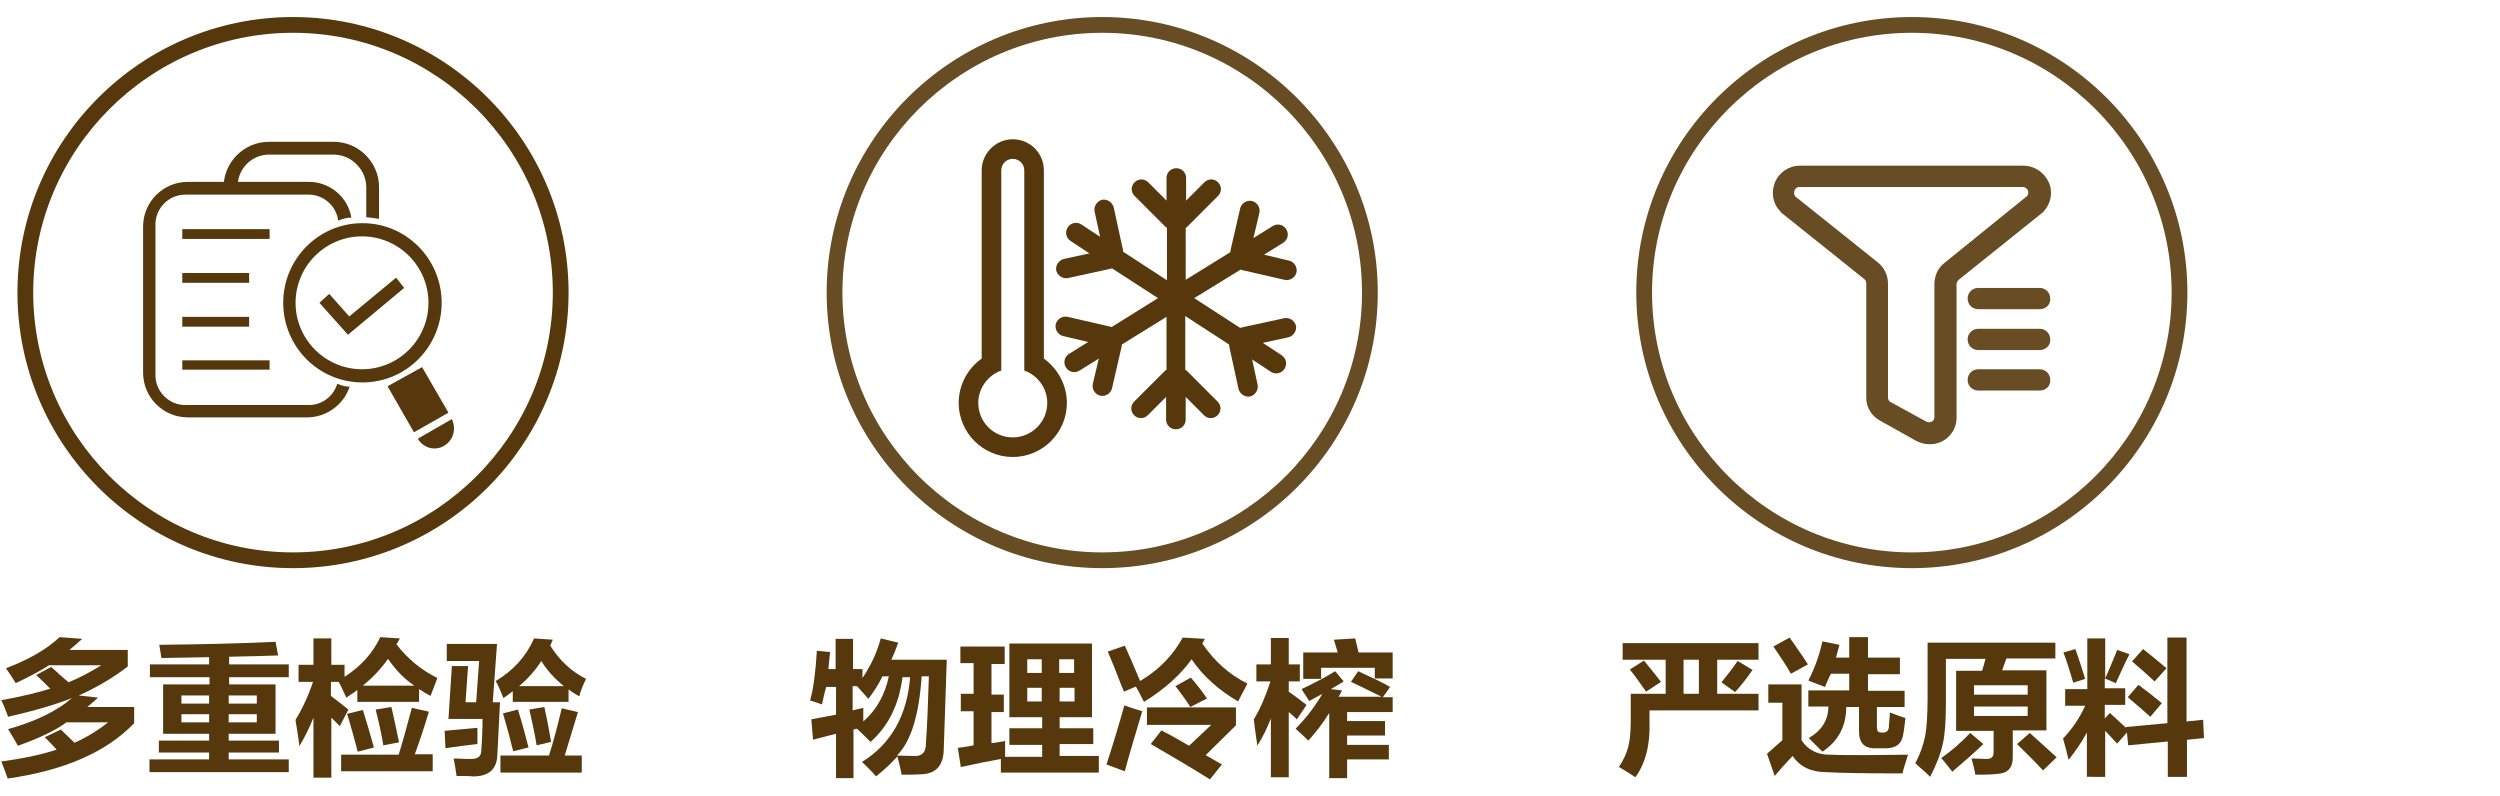 <?xml version="1.0" encoding="utf-8"?>
<!-- Generator: Adobe Illustrator 22.0.2, SVG Export Plug-In . SVG Version: 6.00 Build 0)  -->
<svg version="1.1" id="图层_1" xmlns="http://www.w3.org/2000/svg" xmlns:xlink="http://www.w3.org/1999/xlink" x="0px" y="0px"
	 viewBox="0 0 587 187" style="enable-background:new 0 0 587 187;" xml:space="preserve">
<style type="text/css">
	.st0{display:none;}
	.st1{display:inline;}
	.st2{fill:url(#SVGID_1_);}
	.st3{fill:#55411D;}
	.st4{fill:#98772A;}
	.st5{fill:#F0DDC6;}
	.st6{fill:url(#SVGID_2_);}
	.st7{enable-background:new    ;}
	.st8{fill:url(#SVGID_3_);}
	.st9{fill:url(#SVGID_4_);}
	.st10{fill:url(#SVGID_5_);}
	.st11{fill:url(#SVGID_6_);}
	.st12{fill:url(#SVGID_7_);}
	.st13{fill:url(#SVGID_8_);}
	.st14{fill:url(#SVGID_9_);}
	.st15{fill:url(#SVGID_10_);}
	.st16{fill:url(#SVGID_11_);}
	.st17{clip-path:url(#SVGID_13_);}
	.st18{fill:url(#SVGID_14_);}
	.st19{fill:url(#SVGID_15_);}
	.st20{fill:url(#SVGID_16_);}
	.st21{fill:url(#SVGID_17_);}
	.st22{fill:url(#SVGID_18_);}
	.st23{fill:url(#SVGID_19_);}
	.st24{fill:url(#SVGID_20_);}
	.st25{fill:url(#SVGID_21_);}
	.st26{fill:url(#SVGID_22_);}
	.st27{fill:url(#SVGID_23_);}
	.st28{fill:#56380C;}
	.st29{opacity:0.9;}
</style>
<g id="图层_1-2_1_" class="st0">
	<g class="st1">
		<g>
			<linearGradient id="SVGID_1_" gradientUnits="userSpaceOnUse" x1="521.471" y1="214.488" x2="521.471" y2="-44.315">
				<stop  offset="0" style="stop-color:#D6A04E"/>
				<stop  offset="0.463" style="stop-color:#EFD980"/>
				<stop  offset="0.803" style="stop-color:#E5BB69"/>
				<stop  offset="1" style="stop-color:#9B7231"/>
			</linearGradient>
			<path class="st2" d="M478.2,19.4h86.6c11.2,0,20.2,9.1,20.2,20.2v106.8c0,11.2-9.1,20.2-20.2,20.2h-86.6
				c-11.2,0-20.2-9.1-20.2-20.2V39.6C458,28.4,467.1,19.4,478.2,19.4z"/>
		</g>
		<path class="st3" d="M458,127.8v19.2c0,11,11.3,19.8,17.8,19.8h90.2c8.6,0,18.9-8.9,18.9-19.8v-19.2H458z"/>
		<g>
			<g>
				<path class="st3" d="M502.4,36l1,0.1V48h-1.6V36.7c-2,2.4-4.3,4.8-7.2,6.9l-1.2-1.3c4.3-2.9,7.3-6.4,9.4-10.1h-8.4v-1.5h16.3
					v1.5h-6.1C504,33.5,503.2,34.8,502.4,36z M511.6,42.1l-1.2,1.4c-1.6-2-4.4-4.7-6.3-6.1l1-1.2C507.2,37.8,510.1,40.4,511.6,42.1z
					"/>
				<path class="st3" d="M515.3,33.6c-0.6,1.4-1.3,2.8-2.1,4.2l-1.3-0.7c1.4-2.2,2.6-5,3.3-7.9l1.5,0.2c-0.2,1-0.5,2-0.8,2.8h3.4
					v1.4c-0.5,1.3-1,2.6-1.6,3.7l-1.2-0.5c0.6-1,0.9-2.1,1.4-3.3H515.3z M518.7,43l0.3,1.5c-0.3,0.2-2.4,1.9-2.9,2.2
					c-0.3,0.2-0.7,0.6-1,0.9l-0.9-1.3c0.6-0.5,0.7-0.8,0.7-1.4v-8.9l1.4,0.1v8.7C516.9,44.5,518.5,43.1,518.7,43z M530.9,43.8
					c-0.1,0.9-0.2,1.7-0.5,2.6c-0.2,0.8-0.8,1.2-2.6,1.3s-3.5,0.1-5.2,0c-1.9-0.1-2.7-0.7-2.7-2.6v-8c-0.1,0.1-0.2,0.2-0.2,0.3
					l-1.3-0.9c1.9-2.3,2.9-4.8,3.6-7.2l1.5,0.2c-0.2,0.7-0.6,1.5-0.8,2.2h6.8c0,0.8,0,8.3-0.1,9.7c-0.1,1.9-0.7,2.4-3,2.6l-1,0.1
					l-0.5-1.5h1.4c1.5-0.1,1.7-0.3,1.7-1.5c0-0.6,0.1-7,0.1-7.7h-5.9c-0.3,0.8-0.8,1.7-1.3,2.4h5v6.2h-4.4v2.7
					c0,1.3,0.3,1.6,1.6,1.6c1.6,0.1,3.1,0.1,4.8,0c1,0,1.4-0.3,1.5-0.9s0.2-1.3,0.2-2L530.9,43.8z M521.3,36.9v3.5h3v-3.5H521.3z"/>
				<path class="st3" d="M540.8,41.2l-1,1.3c-0.6-0.9-1.9-2.3-2.7-3.3V48h-1.4v-9.1c-1,2-2.2,3.7-3.4,5l-0.9-1.2
					c1.6-1.7,3.1-4.2,4.2-6.4H532v-1.4h3.6v-2.8c-1.2,0.2-2.3,0.3-3.1,0.5l-0.3-1.4c2.2-0.2,5.7-0.8,7.7-1.4l0.2,1.4
					c-0.8,0.2-2,0.5-3.1,0.7v3h3.5v1.5h-3.5v2.2l0.6-0.6C538.6,38.6,540.1,40.4,540.8,41.2z M548.9,31.3v16.1h-1.5v-1.6h-4.5v1.7
					h-1.5V31.3H548.9z M547.4,44.1V32.9h-4.5v11.2H547.4z"/>
			</g>
		</g>
		<g>
			<g>
				<path class="st3" d="M475.7,52.2h5.2v15.4c0,1.4-0.5,1.6-2,1.9l-0.8,0.1l-0.5-1.5l0.8-0.1c0.8-0.1,1-0.2,1-0.9v-3.7H477
					c-0.1,3-0.7,4.7-1.7,6.6l-1.3-0.6c1.3-2.4,1.7-4,1.7-9.3V52.2z M477,53.7v3.4h2.6v-3.4H477z M479.6,61.7v-3.1H477v2.8v0.3H479.6
					z M492.4,55.5c0,0.3-0.1,0.8-0.1,1.4c-0.3,1.5-0.6,1.9-2.2,2c-1.6,0.1-3.4,0.1-5,0c-1.7-0.1-2.2-0.6-2.2-2.4v-5l1.5,0.1v2.8
					c2.1-0.6,5.1-1.5,6.9-2.2l0.5,1.4c-2,0.7-5,1.6-7.3,2.2v0.6c0,1,0.2,1.2,1,1.3c1.3,0.1,2.8,0.1,4.1,0c1.2-0.1,1.3-0.2,1.4-1.2
					c0.1-0.5,0.1-0.9,0.1-1.2L492.4,55.5z M482.8,60.4h8.4v9.3h-1.5v-1h-5.4v1h-1.5L482.8,60.4L482.8,60.4z M484.3,61.8v2.1h5.4
					v-2.1H484.3z M489.7,67.4v-2.1h-5.4v2.1H489.7z"/>
				<path class="st3" d="M500.3,67.6c0,1.5-0.6,2-2.2,2.1l-0.8,0.1l-0.5-1.6l0.9-0.1c0.9-0.1,1.3-0.2,1.3-1.2v-3.5h-2.7
					c-0.1,2.8-0.7,4.3-1.9,6.5l-1.4-0.7c1.6-2.4,2-3.7,2-9.2v-7.6h5.4v15.2H500.3z M498.9,61.8v-3.3h-2.6v2c0,0.5,0,0.8,0,1.2h2.6
					V61.8z M496.3,53.9v3.3h2.6v-3.3H496.3z M504.7,58.1c0,0.2,0,0.3,0,0.6h5.5c0,0.2-0.3,7.5-0.3,7.9c-0.1,2-0.7,2.4-3,2.7
					l-1.2,0.1l-0.5-1.6l1.4-0.1c1.4-0.1,1.7-0.3,1.7-1.5c0.1-0.8,0.2-5.4,0.2-5.9h-4.1c-0.2,4.7-0.9,6.5-3,9.3l-1.4-0.8
					c2.4-3,2.8-4.9,3-10.8c0-0.3,0.1-1.5,0.1-2.3h-2.4V54h4.9c-0.2-0.9-0.6-2-0.7-2.6l1.4-0.3c0.2,0.7,0.6,2,0.8,2.8h4.5v1.5h-7.1
					C504.9,56.4,504.7,57.6,504.7,58.1z"/>
				<path class="st3" d="M520.8,56.1v12.7h-7.2V56.1h2.2v-2.4h-3.1v-1.3h8.9v1.3h-2.8v2.4H520.8z M516.9,58.7c0,2.1-0.5,2.9-1.4,4.4
					l-0.7-0.3v1.3h4.9v-1.7h-0.6c-0.9,0-1.4-0.5-1.4-1.5v-3.4h-0.8V58.7z M514.8,57.4V62c0.7-1,0.9-1.9,0.9-3.5v-1H514.8z
					 M519.7,67.6v-2.2h-4.9v2.2H519.7z M516.9,56.1h0.8v-2.4h-0.8V56.1z M518.7,57.4v2.8c0,0.7,0.2,0.9,0.7,0.9h0.2v-3.7H518.7z
					 M521.6,61.4l-0.8-1.2c1.2-0.7,2.6-2,3.5-3l0.8,0.9C524.2,59.3,522.9,60.4,521.6,61.4z M527.1,66.4c1,0.8,2.4,1.5,4.1,2.1
					l-0.7,1.3c-1.7-0.7-3.1-1.5-4.4-2.4c-1.2,0.9-2.6,1.7-4.5,2.6l-0.7-1.3c1.9-0.7,3.1-1.4,4.2-2.2c-0.7-0.7-1.3-1.5-1.7-2.4
					c-0.5,0.7-0.9,1.3-1.5,1.9l-0.8-0.9c1.4-1.4,2.7-3.4,3.3-5.1l1.3,0.2c-0.1,0.5-0.3,0.8-0.5,1.2h4.4v1.3
					C528.8,64.2,528.1,65.3,527.1,66.4z M521.9,57.1l-0.2-1.4c0.5-0.1,0.6-0.2,0.8-0.5c0.8-0.9,2.1-2.8,2.8-4.2l1.2,0.6
					c-0.7,1.3-1.7,3-2.7,4l4.5-0.2c-0.6-0.7-1-1.4-1.5-1.9l1-0.8c0.9,0.9,2.4,3,3,4.1l-0.9,1c-0.1-0.3-0.3-0.7-0.7-1.2
					c-1.5,0.1-5.4,0.2-5.9,0.3C522.8,56.9,522.5,56.9,521.9,57.1z M524.2,62.7c0.5,1,1,2,1.9,2.8c0.8-0.8,1.3-1.7,1.9-3h-3.6
					L524.2,62.7z M527.5,57.2c1,0.7,2.9,2.2,4,3l-0.8,1.2c-0.9-0.9-3-2.6-4-3.1L527.5,57.2z"/>
				<path class="st3" d="M550.3,56.8l-0.7,1.4c-3.5-1.4-6.8-3.6-8.6-5.9c-1.9,2.3-5,4.4-8.7,6.1l-0.7-1.4c4-1.6,6.6-3.6,8.7-6.1h1.4
					C543.7,53.4,546.7,55.4,550.3,56.8z M543.8,62.4h3.6v7.2h-1.5v-1.2H536v1.2h-1.5v-7.2h8.7l-0.8-0.7c0.6-0.5,1.6-1.5,2.1-2.2
					h-9.4v-1.4h6.6c-0.6-0.8-1.6-2-2.4-2.7l1-0.9c0.8,0.8,1.7,1.7,2.3,2.6l-0.9,1h4.8v1.4C545.9,60.2,544.6,61.6,543.8,62.4z
					 M545.9,63.7H536v3.4h9.9V63.7z"/>
				<path class="st3" d="M569.2,57.6v1h-18.4v-1H569.2z M560.8,68.3h8v1h-17.5v-1h8v-1.2h-6.6v-1h6.6v-1.2h-6.2v-5h13.6v5h-6.1V66
					h6.6v1h-6.6V68.3z M566.9,56.6h-13.6v-4.8h13.6V56.6z M554.8,60.8v1h4.5v-1H554.8z M559.3,63.8v-1h-4.5v1H559.3z M554.8,52.9
					v0.9h10.6v-0.9H554.8z M565.4,55.7v-0.9h-10.6v0.9H565.4z M565.4,60.8h-4.5v1h4.5V60.8z M565.4,63.8v-1h-4.5v1H565.4z"/>
			</g>
		</g>
		<g>
			<g>
				<path class="st3" d="M486.1,109.1v3l-11.1,4.1v-2l10-3.6l-10-3.6v-2L486.1,109.1z M475.1,117.1h11.1v1.7h-11.1V117.1z"/>
			</g>
		</g>
		<g>
			<path class="st4" d="M518.7,108.2c0,1.7-0.3,3.5-1,5c-2.4,5-7.2,7.5-14.1,7.5c-6.2,0-10.6-2.2-13.3-6.6c-0.7-1.4-1-3.1-1-5
				c0-2,0.5-3.7,1.3-5.4c1.6-2.1,4.2-4,7.9-5.6c-5.1-2.4-7.7-5.9-7.7-10.4c0-3.7,1.4-6.6,4.2-8.7c2.7-2.1,5.7-3.1,9.3-2.9
				c3.5,0,6.5,0.9,9,2.7c2.7,1.7,4,4.4,4,7.9c0,3.4-2.4,6.3-7.2,8.7c0,0.2-0.1,0.2-0.2,0.2c0.1,0,0,0.1-0.6,0.2
				C515.6,98.7,518.7,102.8,518.7,108.2z M511.7,110.3c0-3.4-1.6-6.1-4.8-8.3c-2.3-1.4-4.2-2.2-5.6-2.4l-1.3,1c-2.7,2.1-4,5-4,8.5
				c0,2.3,0.7,4.4,2.1,6.4c1.4,1.6,3.4,2.4,5.8,2.4c2.7,0,4.7-0.9,6.1-2.7C511.3,113.8,511.7,112.1,511.7,110.3z M511.3,86.4
				c0-2.1-0.7-4-2.1-5.6c-1.3-1.6-2.9-2.3-5-2.1c-2,0-3.5,0.6-4.8,1.9c-1.4,1.3-2.1,2.9-2.1,5c0,2.8,1.6,5.2,4.8,7.2
				c2.1,1,3.5,1.6,4.2,1.6c0.6,0,1.4-0.6,2.7-1.9C510.5,91,511.3,88.9,511.3,86.4z"/>
		</g>
		<g>
			<path class="st4" d="M548.8,98.5c0,5.5-1,10.4-3.1,14.6c-2.7,5.1-6.5,7.7-11.7,7.7c-5,0-8.7-2.6-11.4-7.7
				c-2.1-4.2-3.1-9.1-3.1-14.6c0-3.4,0.5-6.6,1.3-9.8c1-3.5,2.6-6.4,4.5-8.5c2.7-2.7,5.6-4,8.7-4c3.7,0,6.9,1.5,9.6,4.5
				C547.1,85,548.8,91,548.8,98.5z M541.1,98.5c0-6.8-0.6-11.7-1.9-14.9c-1.3-3-3-4.5-5.4-4.8c-1.7-0.1-3.4,1.3-4.8,4.5
				c-1.4,3.4-2.1,8.4-2.1,15.2c0,7.8,0.9,13.3,2.7,16.4c1,2,2.4,2.9,4.2,2.9c2,0.2,3.5-0.7,4.5-2.7
				C540.2,112,541.1,106.4,541.1,98.5z"/>
		</g>
		<g>
			<g>
				<path class="st3" d="M552,107.1c0-3.4,1.3-4.3,3.3-4.3c2,0,3.3,0.9,3.3,4.3s-1.3,4.3-3.3,4.3C553.2,111.4,552,110.5,552,107.1z
					 M557,107.1c0-2.4-0.5-3.1-1.7-3.1c-1.3,0-1.7,0.7-1.7,3.1c0,2.4,0.5,3.1,1.7,3.1C556.5,110.2,557,109.5,557,107.1z M563.4,103
					h1.5l-8.9,15.9h-1.5L563.4,103z M561.1,114.7c0-3.4,1.3-4.3,3.3-4.3s3.3,0.9,3.3,4.3c0,3.4-1.3,4.3-3.3,4.3
					C562.3,119.1,561.1,118,561.1,114.7z M566.1,114.7c0-2.4-0.5-3.1-1.7-3.1c-1.3,0-1.7,0.7-1.7,3.1c0,2.4,0.5,3.1,1.7,3.1
					C565.7,117.8,566.1,117.1,566.1,114.7z"/>
			</g>
		</g>
		<g>
			<g>
				<g>
					<path class="st5" d="M481,141.2v-7h1.3v6.8c0,2,0.7,2.6,2.6,2.6c2,0,2.6-0.7,2.6-2.6v-6.8h1.3v7c0,2.4-1.3,3.5-4,3.5
						C482.2,144.7,481,143.8,481,141.2z"/>
					<path class="st5" d="M497.7,139v5.6h-1.3v-5.1c0-1.3-0.2-2-1.5-2c-1,0-2,0.2-2.4,1.6v5.5h-1.3v-8h1.3v1.2
						c0.5-1,1.6-1.3,2.6-1.3C497.2,136.5,497.7,137.5,497.7,139z"/>
					<path class="st5" d="M499.6,144.5v-1.2c0.6,0.1,1.6,0.3,2.3,0.3c1.2,0,1.9-0.3,1.9-1.3c0-0.9-0.2-1.2-1.7-1.5
						c-1.7-0.3-2.2-0.9-2.2-2.3c0-1.3,0.9-2.2,2.9-2.2c0.8,0,1.6,0.1,2,0.2l-0.1,1c-0.5-0.2-1.2-0.3-1.9-0.3c-1.2,0-1.7,0.2-1.7,1.2
						c0,0.8,0.2,1,1.5,1.3c1.9,0.5,2.6,0.9,2.6,2.4c0,1.6-1,2.3-3,2.3C501.2,144.7,500.1,144.6,499.6,144.5z"/>
					<path class="st5" d="M513.4,138.9v5.7h-1l-0.2-1.2c-0.5,0.9-1.6,1.4-2.9,1.4c-1.9,0-2.8-0.9-2.8-2.4c0-1.9,1.3-2.6,3.1-2.6h2.4
						v-0.7c0-0.9-0.3-1.6-2-1.6c-0.6,0-1.2,0.1-1.7,0.2v-1.2c0.6-0.1,1.3-0.1,1.9-0.1C512.7,136.5,513.4,137.5,513.4,138.9z
						 M512.1,142.2v-1.3h-2.3c-1.3,0-2,0.2-2,1.5c0,0.9,0.5,1.4,1.5,1.4C510.7,143.7,511.6,143.1,512.1,142.2z"/>
					<path class="st5" d="M519.2,143.6v1c-0.3,0-0.6,0.1-0.9,0.1c-1.7,0-2.4-0.5-2.4-2.6v-4.5h-1.2v-1h1.2v-1.9h1.3v1.9h2v1h-2v4.4
						c0,1.3,0.2,1.5,1.2,1.5C518.6,143.7,518.8,143.6,519.2,143.6z"/>
					<path class="st5" d="M527,136.6v8h-1l-0.1-1.2c-0.5,1-1.5,1.3-2.6,1.3c-2.1,0-2.7-1-2.7-2.7v-5.6h1.3v5.1c0,1.2,0.2,2,1.5,2
						c1,0,1.9-0.2,2.3-1.6v-5.5h1.3V136.6z"/>
				</g>
			</g>
			<g>
				<g>
					<path class="st5" d="M533.3,136.5v1.2h-0.2c-1,0-2.1,0.3-2.4,1.7v5.2h-1.3v-8h1.3v1.5c0.5-1.4,1.6-1.6,2.6-1.6H533.3z"/>
				</g>
			</g>
			<g>
				<g>
					<path class="st5" d="M540.3,138.9v5.7h-1l-0.2-1.2c-0.5,0.9-1.6,1.4-2.9,1.4c-1.9,0-2.8-0.9-2.8-2.4c0-1.9,1.3-2.6,3.1-2.6h2.4
						v-0.7c0-0.9-0.3-1.6-2-1.6c-0.6,0-1.2,0.1-1.7,0.2v-1.2c0.6-0.1,1.3-0.1,1.9-0.1C539.7,136.5,540.3,137.5,540.3,138.9z
						 M539,142.2v-1.3h-2.3c-1.3,0-2,0.2-2,1.5c0,0.9,0.5,1.4,1.5,1.4C537.6,143.7,538.7,143.1,539,142.2z"/>
					<path class="st5" d="M546.1,143.6v1c-0.3,0-0.6,0.1-0.9,0.1c-1.7,0-2.4-0.5-2.4-2.6v-4.5h-1.2v-1h1.2v-1.9h1.3v1.9h2v1h-2v4.4
						c0,1.3,0.2,1.5,1.2,1.5C545.7,143.7,545.9,143.6,546.1,143.6z"/>
					<path class="st5" d="M553.8,140.8l-5.5,0.3c0,1.7,0.6,2.6,2.6,2.6c0.9,0,1.9-0.2,2.6-0.5v1.2c-0.5,0.2-1.5,0.5-2.7,0.5
						c-2.3,0-3.7-0.9-3.7-4.2c0-3.3,1.4-4.2,3.6-4.2c2.8,0,3.3,1.7,3.3,3.4C553.9,140.1,553.9,140.4,553.8,140.8z M552.7,139.8
						c0-1.3-0.2-2.3-2-2.3c-1.9,0-2.2,1-2.3,2.7L552.7,139.8z"/>
					<path class="st5" d="M562.7,133.3v11.3h-1l-0.2-1.3c-0.3,0.8-1.2,1.5-2.6,1.5c-2.7,0-3.4-1.7-3.4-4.2c0-2.2,0.7-4.2,3.4-4.2
						c1.6,0,2.3,0.6,2.6,1.5v-4.7H562.7z M561.4,140.7c0-1.9-0.6-3.1-2.4-3.1c-1.9,0-2.1,1.5-2.1,3.1c0,1.6,0.2,3,2.1,3
						C560.8,143.7,561.4,142.5,561.4,140.7z"/>
				</g>
			</g>
			<g>
				<g>
					<path class="st5" d="M491.4,149.9v3.4h4.1v1.2h-4.1v4.7H490v-10.4h5.7v1.2H491.4z"/>
				</g>
			</g>
			<g>
				<g>
					<path class="st5" d="M503.2,153.3v5.7h-1l-0.2-1.2c-0.5,0.9-1.6,1.4-2.9,1.4c-2,0-2.8-0.9-2.8-2.4c0-1.9,1.3-2.6,3.1-2.6h2.4
						v-0.7c0-0.9-0.3-1.6-2-1.6c-0.6,0-1.2,0.1-1.7,0.2v-1.2c0.6-0.1,1.3-0.1,1.9-0.1C502.5,150.8,503.2,151.9,503.2,153.3z
						 M501.9,156.5v-1.3h-2.3c-1.3,0-2,0.2-2,1.5c0,0.9,0.5,1.4,1.5,1.4C500.5,158,501.5,157.5,501.9,156.5z"/>
					<path class="st5" d="M509.1,157.9v1c-0.3,0-0.6,0.1-0.9,0.1c-1.7,0-2.4-0.5-2.4-2.6V152h-1.2v-1h1.2v-1.9h1.3v1.9h2v1h-2v4.4
						c0,1.3,0.2,1.5,1.2,1.5C508.6,158,508.8,158,509.1,157.9z"/>
					<path class="st5" d="M513.8,157.9v1c-0.3,0-0.6,0.1-0.9,0.1c-1.7,0-2.4-0.5-2.4-2.6V152h-1.2v-1h1.2v-1.9h1.3v1.9h2v1h-2v4.4
						c0,1.3,0.2,1.5,1.2,1.5C513.3,158,513.5,158,513.8,157.9z"/>
					<path class="st5" d="M514.8,160.9c1.4,0,2-0.6,2.3-1.9l-3.3-8h1.4l2.4,6.6h0.1l2.3-6.6h1.3l-2.9,7.8c-0.8,2-1.4,3.3-3.8,3.3
						v-1.2H514.8z"/>
					<path class="st5" d="M532.1,155.9h-4.5l-1.2,3H525l4-10.4h1.7l4,10.4h-1.4L532.1,155.9z M531.8,154.8L530,150h-0.2l-1.7,4.8
						H531.8z"/>
					<path class="st5" d="M535.5,155c0-3.1,1.4-4.2,3.7-4.2c0.9,0,1.6,0.1,2.1,0.3v1.2c-0.6-0.2-1.3-0.3-2.1-0.3
						c-1.7,0-2.3,0.7-2.3,3s0.6,3,2.3,3c0.8,0,1.5-0.1,2.1-0.3v1.2c-0.5,0.1-1.4,0.3-2.1,0.3C536.8,159.2,535.5,158.1,535.5,155z"/>
					<path class="st5" d="M543,148.7c0-0.7,0.2-0.8,0.8-0.8c0.6,0,0.8,0.1,0.8,0.8c0,0.7-0.2,0.8-0.8,0.8
						C543.2,149.5,543,149.4,543,148.7z M543.1,150.9h1.3v8h-1.3V150.9z"/>
					<path class="st5" d="M553.6,147.7V159h-1l-0.2-1.3c-0.3,0.8-1.2,1.5-2.6,1.5c-2.7,0-3.4-1.7-3.4-4.2c0-2.2,0.7-4.2,3.4-4.2
						c1.6,0,2.3,0.6,2.6,1.5v-4.7H553.6L553.6,147.7z M552.3,155c0-1.9-0.6-3.1-2.4-3.1c-1.9,0-2.1,1.5-2.1,3.1s0.2,3,2.1,3
						C551.7,158,552.3,156.9,552.3,155z"/>
				</g>
			</g>
		</g>
		<path class="st3" d="M564.8,167.6h-86.6c-11.7,0-21.2-9.5-21.2-21.2V39.6c0-11.7,9.5-21.2,21.2-21.2h86.6
			c11.7,0,21.2,9.5,21.2,21.2v106.8C586,158.1,576.5,167.6,564.8,167.6z M478.2,20.4c-10.6,0-19.1,8.6-19.1,19.1v106.8
			c0,10.6,8.6,19.1,19.1,19.1h86.6c10.6,0,19.1-8.6,19.1-19.1V39.6c0-10.6-8.6-19.1-19.1-19.1H478.2z"/>
	</g>
	<g class="st1">
		<linearGradient id="SVGID_2_" gradientUnits="userSpaceOnUse" x1="327.775" y1="264.701" x2="327.775" y2="-84.831">
			<stop  offset="0" style="stop-color:#D6A04E"/>
			<stop  offset="0.463" style="stop-color:#EFD980"/>
			<stop  offset="0.803" style="stop-color:#E5BB69"/>
			<stop  offset="1" style="stop-color:#9B7231"/>
		</linearGradient>
		<polygon class="st6" points="357.9,0.5 297.6,0.5 248.8,35.9 230.2,93.3 248.8,150.6 297.6,186.1 357.9,186.1 406.7,150.6 
			425.4,93.3 406.7,35.9 		"/>
		<path class="st3" d="M355,177h-54.4l-44-32l-16.8-51.7l16.8-51.7l44-32H355l44,32l16.8,51.7L399,145L355,177z M302,172.6h51.5
			l41.7-30.3l15.9-49l-15.9-49L353.5,14H302l-41.7,30.3l-15.9,49l15.9,49L302,172.6z"/>
		<g>
			<g>
				<path class="st3" d="M261.5,79.8l-1.9-2.6c4.5,0,7.2-0.1,8.2-0.2l10.9-0.4c-1.1-2.1-2.4-4-3.9-5.6l0.7-0.7
					c3.1,0.6,5.6,1.4,7.5,2.4c1,0.5,1.1,1.2,0.4,2.1c-0.5,0.5-1.1,1.1-1.9,1.7L290,76c0.2,0,0.8-0.1,1.7-0.2c3-0.2,5.1-0.5,6.2-0.7
					c0.2,0.3,0.6,0.6,0.9,0.9c0.7,0.9,1.2,1.4,1.5,1.5c0.2,0.4,0.3,0.6,0.2,0.7c0,0.1-0.3,0.2-0.7,0.2c-2.7,0-5.6,0-8.4,0l-22.6,0.9
					C266.9,79.4,264.5,79.5,261.5,79.8z M293.5,115.5c-0.5,0.5-0.9,0.7-1.3,0.6c-0.4-0.1-0.5-0.5-0.4-1.1c0.4-1.6,0.1-2.6-0.9-3
					c-0.5-0.3-1.6-0.7-3.4-1.5c-0.7-0.4-1.4-0.6-1.9-0.7l0.4-0.9l6.7,0.6c0.4-1.7,0.6-6.4,0.6-13.9l-25.8,1.1l-0.2,15.9
					c0,0.6-0.2,1-0.6,1.1c-1,0.6-2.4,1.2-4.3,1.7c-0.5,0.2-0.7,0.1-0.7-0.6c0.4-6.7,0.5-12.3,0.4-16.7c0-1.6,0-3.2,0-4.9
					c0-0.5,0.1-0.7,0.2-0.7c0-0.1,0.2-0.1,0.7,0.2c1.2,0.5,2.6,1.1,3.9,1.7l25.3-1.3c0.5,0,0.8-0.2,0.9-0.6c0.2-0.4,0.4-0.9,0.6-1.5
					c0-0.4,0.1-0.6,0.2-0.6c0.2-0.1,0.6-0.1,0.9,0.2c0.2,0.1,0.7,0.4,1.3,0.9c2.1,1.4,3.4,2.2,3.9,2.6c0.4,0.3,0.6,0.5,0.6,0.7
					c0,0.3-0.3,0.4-0.7,0.6c-0.6,0.4-0.9,1-0.9,1.9c0,3.4-0.1,6.4-0.2,9.2c0.1,2.9-0.5,4.8-1.9,5.8c-0.7,0.5-1.6,1.2-2.4,2.2
					C294.1,114.9,293.8,115.3,293.5,115.5z M267.9,93c-0.6,0.1-0.9-0.1-0.7-0.6c0.1-1.2,0.2-3.9,0.2-8c0-1.1,0-2.2,0-3.2
					c0-0.6,0.3-0.8,0.9-0.6c1.6,0.5,3.1,1,4.3,1.5l13.9-0.7c0.5,0.1,0.9-0.1,1.1-0.6v-0.2c0.1-0.2,0.2-0.4,0.2-0.6
					c0.1-0.4,0.2-0.6,0.4-0.7c0.1,0,0.4,0.1,0.7,0.4c0.6,0.4,1.6,0.9,2.8,1.7c0.7,0.4,1.3,0.7,1.7,0.9c0.5,0.4,0.7,0.6,0.7,0.7
					c0,0.3-0.3,0.5-0.7,0.7c-0.4,0.4-0.6,0.8-0.6,1.3v4.1c0,0.4-0.2,0.6-0.6,0.7c-0.7,0.5-2.1,1-3.9,1.5c-0.9,0.3-1.2,0.1-1.1-0.6
					v-0.7c-0.6,0.1-1.7,0.2-3.4,0.2l-11,0.4c0,0.4-0.2,0.6-0.6,0.7C270.6,92.2,269.1,92.7,267.9,93z M284.5,109.1
					c-0.5,0-0.7-0.1-0.7-0.4v-1.5l-7.3,0.4v0.2c0,0.5-0.3,0.9-0.7,1.1c-0.3,0.3-1.2,0.6-2.8,1.1c-0.4,0.1-0.6,0.2-0.7,0.2
					c-0.5,0.2-0.7,0.1-0.7-0.6c0.1-2.2,0.2-4.8,0.2-7.7c0-1.1,0-2.4,0-3.9c-0.1-0.2-0.1-0.4,0-0.4c0.1-0.1,0.4-0.1,0.7,0
					c0.1,0.1,0.4,0.3,0.9,0.4c1,0.4,1.7,0.7,2.2,0.9l7.5-0.4c0.4,0,0.7-0.1,0.9-0.4c0-0.2,0.1-0.5,0.2-0.7c0-0.1,0-0.2,0-0.4
					l0.2-0.6c0.1-0.1,0.4-0.1,0.7,0.2c0.4,0.3,1,0.6,1.9,1.1c1.2,0.9,2,1.4,2.2,1.5c0.4,0.4,0.6,0.6,0.6,0.7c0,0.3-0.3,0.4-0.7,0.6
					c-0.4,0.4-0.6,0.8-0.6,1.3c0,1.5,0,3.2,0,5.1c0.1,0.4,0,0.6-0.4,0.7C287.5,108.2,286.3,108.6,284.5,109.1z M287.3,83.7
					l-14.6,0.7v4.1l9.9-0.6c0.6,0,1.5-0.1,2.6-0.2c0.9,0,1.5,0,1.9,0L287.3,83.7z M284,100.7l-7.5,0.4v4.5l7.3-0.4L284,100.7z"/>
				<path class="st3" d="M318.6,109.3c-0.7-2.6-1.8-5.6-3.2-8.8c-1.6,5.9-5.1,10.7-10.5,14.4l-0.7-0.6c3.4-5.4,5.6-10.5,6.6-15.3
					c1.1-4.9,1.7-12.2,1.7-22.1c0-0.4,0-1.2,0-2.4c-0.1-1.2-0.2-2.1-0.2-2.6c0-0.5,0.1-0.7,0.2-0.7l0.6,0.2c1.7,0.5,3.1,1.1,4.1,1.7
					c0.4,0,0.5,0.4,0.4,1.1c0,1.2,0,2.6,0,4.1c-0.1,2.1-0.2,4.1-0.2,6c0.1-0.4,0.4-0.8,0.9-1.3c0.1-0.2,0.2-0.4,0.4-0.6
					c0.1-0.1,0.2-0.4,0.4-0.7c0.5-0.6,0.8-1.1,0.9-1.5c0.2-0.5,0.6-0.4,1.1,0.2c0.6,0.4,1.1,0.7,1.5,1.1v-0.2c0-3,0-5.6,0-7.7
					c0-0.5,0.1-0.7,0.2-0.7c0-0.1,0.2-0.1,0.6,0.2c0.7,0.3,1.9,0.8,3.4,1.7c0.5,0.3,0.9,0.4,1.1,0.6l13.7-0.6
					c0.5,0.1,0.9-0.1,1.1-0.6c0-0.1,0.1-0.4,0.2-0.7c0-0.2,0-0.4,0-0.6c0.1-0.5,0.2-0.8,0.4-0.9c0.1-0.1,0.4,0,0.7,0.4
					c2.5,1.7,4.1,2.9,4.9,3.6c0.5,0.4,0.7,0.7,0.7,0.9c0,0.3-0.3,0.4-0.7,0.6c-0.5,0.4-0.7,0.9-0.7,1.5c-0.1,5-0.1,14.1,0,27.3
					c0,3.5,0,5.7,0,6.7c0,0.5-0.1,0.9-0.4,1.1l-0.4,0.2c-1.7,0.9-3,1.4-3.7,1.5c-0.5,0.2-0.7,0.3-0.7,0.2c-0.1,0-0.2-0.2-0.2-0.6
					v-4.5c-1.5,0-2.7,0-3.7,0L327,111v1.7c0,0.7-0.2,1.2-0.6,1.5c-0.7,0.5-2.1,1.1-4.1,1.7c-0.3,0.1-0.4,0.1-0.4,0
					c-0.1,0-0.2-0.2-0.2-0.6c0-1.1,0.1-2.8,0.2-5.1c0-2.2,0.1-3.9,0.2-5.1c-0.1,0-0.2,0.1-0.2,0.2
					C321.4,106.4,320.2,107.7,318.6,109.3z M308.9,95.5c-1-0.6-2.3-1.7-3.9-3.4c-0.5-0.6-0.5-1.3,0-2.1c1.4-2.6,2.4-5.8,3-9.5
					l1.1,0.2C310.6,85.3,310.5,90.2,308.9,95.5z M317.1,87.8c-0.1,3.7-0.5,7-1.1,9.7c2.6,1.6,4.6,3.1,5.8,4.5c0.1,0,0.2,0.1,0.2,0.2
					c0.1,0.1,0.2,0.3,0.2,0.4c0-2,0.1-4.9,0.2-8.8c0-3.9,0.1-6.7,0.2-8.6c-0.3,0-0.4,0.1-0.4,0.2C320.5,86.2,318.9,87.1,317.1,87.8z
					 M329.1,89.5l-1.5-2.1l-0.4,18.5c2.9-5,4.6-10.5,5.1-16.7c-0.3,0-0.7,0-1.5,0C330,89.4,329.5,89.5,329.1,89.5z M327.8,106.9
					l-0.6-0.6v2.2l10.1-0.4c0.6,0,1.5-0.1,2.6-0.2c1.2,0,2.1,0,2.6,0V88.9h-0.2c-1.1,0-2.3,0-3.6,0l-1.9,0.2
					c-0.1,1.6-0.3,3.1-0.6,4.5c2.4,1.9,4.1,3.6,5.2,5.2c1,1.1,1.1,2.2,0.2,3.2c-0.1,0.1-0.4,0.4-0.7,0.7c-1,1.1-1.8,1.9-2.4,2.2
					c-0.5-2.7-1.5-5.8-3-9.2C334.6,100,332,103.7,327.8,106.9z M342.6,77.1l-15,0.6v9.4c2.1,0,3.5-0.1,4.1-0.2h0.9
					c0-1.2,0.1-2.6,0.2-4.1c0-1.6-0.1-2.9-0.2-3.9c0-0.5,0.1-0.8,0.2-0.9c0.1-0.1,0.4-0.1,0.9,0.2c1.4,0.4,2.6,0.8,3.7,1.3
					c0.4,0,0.4,0.4,0.2,1.1c0,0.3,0,0.7,0,1.5c-0.1,0.7-0.2,1.3-0.2,1.7c-0.1,1.1-0.2,2.1-0.2,3c0.4-0.1,1-0.2,1.9-0.4
					c0.7-0.1,1.3-0.2,1.7-0.2c0.6,0.5,1.2,1.1,1.7,1.9V77.1z"/>
				<path class="st3" d="M357.9,116.3c-1.1-1-2.3-2.5-3.6-4.5c-0.5-0.9-0.3-1.6,0.6-2.1c2.4-1.4,4.4-3.7,6-6.9l1.3,0.2
					C362.3,107.8,360.9,112.3,357.9,116.3z M386,101.7c-0.7,0.4-1.1,0.3-1.1-0.4V99c-1.4,0-2.6,0-3.7,0l-15.9,0.4v0.2
					c0.1,0.9-0.1,1.4-0.6,1.5c-0.7,0.4-2.2,0.9-4.5,1.7c-0.5,0-0.7-0.1-0.7-0.2c-0.1,0-0.1-0.2,0-0.6c0-3.7,0.1-7.1,0.2-10.1
					c0-2.7-0.1-5.1-0.2-6.9c0-0.5,0.1-0.7,0.2-0.7c0.1-0.1,0.4-0.1,0.7,0c0.4,0.1,1.1,0.4,2.1,0.7c1.2,0.5,2.2,0.9,2.8,1.1l6.4-0.4
					l0.4-7.9c0-3.4-0.1-5.6-0.2-6.7c0-0.4,0.1-0.6,0.2-0.6c0.1-0.1,0.4-0.1,0.7,0c2.4,0.6,4.2,1.2,5.4,1.7c0.4,0.1,0.5,0.4,0.4,0.7
					c0,0.4,0,1,0,1.9c-0.1,1-0.2,1.7-0.2,2.2l6.2-0.4c3.5-0.1,6.2-0.4,8-0.9c1.4,1.4,2.2,2.2,2.4,2.6c0.2,0.3,0.3,0.4,0.2,0.6
					c0,0.1-0.2,0.2-0.6,0.2c-3.5,0-5.9,0.1-7.3,0.2l-9,0.4l-0.2,5.8l6-0.4c0.5,0,0.8-0.1,0.9-0.4c0.2-0.4,0.4-0.8,0.6-1.3
					c0.1-0.5,0.5-0.6,1.1-0.2c2.2,1.5,4,2.7,5.2,3.6c0.5,0.3,0.7,0.5,0.7,0.7c-0.1,0.3-0.4,0.5-0.9,0.7c-0.6,0.3-0.9,0.8-0.9,1.7
					c0,3.5,0,6.4,0,8.8c0.1,0.5,0,0.8-0.4,0.9C389.1,100.5,387.6,101.2,386,101.7z M384.9,87.8l-19.5,0.7l-0.2,8.4l15.3-0.4
					c0.4-0.1,1.1-0.2,2.1-0.2c1-0.1,1.7-0.2,2.1-0.2l0.2,0.2V87.8z M369.1,114.8c-0.6-4-1.5-7.8-2.6-11.4l0.9-0.6
					c2.9,2.5,4.7,4.4,5.6,5.6c1.1,1.1,1.1,2.2-0.2,3.4C371.5,113.1,370.3,114.1,369.1,114.8z M379.8,114.4c-0.7-3.4-2.1-7-4.1-11
					l0.7-0.7c2.6,1.4,4.9,3,6.7,4.9c1.4,1,1.4,2.1,0,3.4C382.7,111.8,381.6,113,379.8,114.4z M392.5,115.3
					c-1.1-2.6-3.6-6.6-7.3-11.8l0.7-0.7c4.6,2,7.8,3.8,9.5,5.4c1.4,0.7,1.4,1.9,0.2,3.4C395,112.8,393.9,114.1,392.5,115.3z"/>
			</g>
		</g>
		<g>
			<g class="st7">
				<path class="st3" d="M292.3,131.5v11.1h-1.5v-5.4h-5.5v5.4h-1.4v-11.1h1.4v4.5h5.5v-4.5H292.3z"/>
				<path class="st3" d="M295.1,131.5c0-0.7,0.2-0.8,0.8-0.8c0.6,0,0.8,0.1,0.8,0.8c0,0.7-0.2,0.8-0.8,0.8
					C295.3,132.4,295.1,132.2,295.1,131.5z M295.2,133.9h1.4v8.6h-1.4V133.9z"/>
				<path class="st3" d="M306.7,133.9v8c0,2.4-1.3,3.8-4.2,3.8c-0.7,0-1.6-0.1-2.1-0.2v-1.2c0.7,0.1,1.4,0.2,2.1,0.2
					c1.9,0,2.8-0.8,2.8-2.8V141c-0.4,1-1.1,1.6-2.8,1.6c-2.9,0-3.6-1.8-3.6-4.4c0-2.4,0.7-4.4,3.6-4.4c1.7,0,2.5,0.8,2.8,1.8v-1.6
					H306.7z M305.4,138.2c0-2-0.6-3.3-2.7-3.3c-2.1,0-2.3,1.6-2.3,3.3c0,1.8,0.3,3.2,2.3,3.2C304.8,141.4,305.4,140.2,305.4,138.2z"
					/>
				<path class="st3" d="M316.7,136.6v6h-1.4v-5.5c0-1.3-0.3-2.1-1.7-2.1c-1.1,0-2.1,0.2-2.6,1.7v5.8h-1.4v-12.2h1.4v4.8
					c0.5-1.1,1.7-1.4,2.8-1.4C316.1,133.8,316.7,135,316.7,136.6z"/>
				<path class="st3" d="M323.1,142.3V141c0.7,0.2,2,0.5,3.3,0.5c1.7,0,2.5-0.5,2.5-1.9c0-1.4-0.5-1.7-2.6-2.2
					c-2.3-0.5-3.1-1.1-3.1-3.1c0-2,1.2-3,3.7-3c1.1,0,2.3,0.2,2.8,0.4v1.3c-0.6-0.2-1.8-0.4-2.8-0.4c-1.6,0-2.3,0.3-2.3,1.7
					c0,1,0.3,1.4,2.3,1.9c2.5,0.6,3.4,1.2,3.4,3.4c0,2.2-1.4,3.2-3.9,3.2C325.1,142.7,323.7,142.5,323.1,142.3z"/>
				<path class="st3" d="M344.6,136.6v6h-1.4v-5.5c0-1.3-0.4-2.1-1.7-2.1c-1,0-1.9,0.3-2.2,1.5v0.1v6H338v-5.5
					c0-1.3-0.3-2.1-1.6-2.1c-1.1,0-1.9,0.2-2.3,1.6v6h-1.4v-8.6h1.4v1.1c0.5-1,1.5-1.3,2.5-1.3c1.4,0,2.1,0.5,2.5,1.4
					c0.5-1.1,1.6-1.4,2.7-1.4C343.8,133.8,344.6,135,344.6,136.6z"/>
				<path class="st3" d="M347,138.3c0-3.4,1.5-4.5,4-4.5c2.6,0,4,1,4,4.5c0,3.4-1.4,4.5-4,4.5C348.4,142.7,347,141.7,347,138.3z
					 M353.5,138.3c0-2.5-0.6-3.3-2.5-3.3c-1.9,0-2.5,0.8-2.5,3.3c0,2.5,0.7,3.3,2.5,3.3C352.9,141.6,353.5,140.8,353.5,138.3z"/>
			</g>
			<g class="st7">
				<path class="st3" d="M364.2,142.6h-1.8l-3.2-4h-0.5v4h-1.4v-12.2h1.4v7.1h0.5l3-3.5h1.7l-3.6,4L364.2,142.6z"/>
			</g>
			<g class="st7">
				<path class="st3" d="M372.1,138.4l-5.9,0.4c0,1.9,0.7,2.8,2.8,2.8c0.9,0,2-0.2,2.7-0.6v1.3c-0.5,0.3-1.7,0.5-2.9,0.5
					c-2.5,0-4-1-4-4.5c0-3.4,1.5-4.5,3.9-4.5c2.9,0,3.5,1.9,3.5,3.6C372.2,137.6,372.2,138,372.1,138.4z M370.9,137.4
					c0-1.3-0.2-2.5-2.1-2.5c-2,0-2.4,1.1-2.5,2.8L370.9,137.4z"/>
			</g>
			<g class="st7">
				<path class="st3" d="M309.7,150.7h3.1c3.1,0,4.1,1.1,4.1,3.6c0,2.6-1.2,3.6-4.1,3.6h-1.6v3.9h-1.4V150.7z M312.7,156.7
					c2.1,0,2.7-0.5,2.7-2.4c0-1.7-0.7-2.3-2.7-2.3h-1.5v4.7H312.7z"/>
				<path class="st3" d="M318.8,157.5c0-3.4,1.5-4.5,4-4.5c2.6,0,4,1,4,4.5c0,3.4-1.4,4.5-4,4.5C320.2,162,318.8,160.9,318.8,157.5z
					 M325.3,157.5c0-2.5-0.6-3.3-2.5-3.3c-1.9,0-2.5,0.8-2.5,3.3c0,2.5,0.7,3.3,2.5,3.3C324.7,160.8,325.3,160,325.3,157.5z"/>
				<path class="st3" d="M329,150.8c0-0.7,0.2-0.8,0.8-0.8c0.6,0,0.8,0.1,0.8,0.8c0,0.7-0.2,0.8-0.8,0.8
					C329.3,151.6,329,151.5,329,150.8z M329.2,153.2h1.4v8.6h-1.4V153.2z"/>
				<path class="st3" d="M340.5,155.8v6h-1.4v-5.5c0-1.3-0.3-2.1-1.6-2.1c-1.1,0-2.1,0.2-2.6,1.7v5.8h-1.4v-8.6h1.4v1.2
					c0.5-1.1,1.7-1.4,2.8-1.4C339.9,153,340.5,154.2,340.5,155.8z"/>
				<path class="st3" d="M347,160.7v1.2c-0.3,0-0.6,0.1-1,0.1c-1.9,0-2.6-0.5-2.6-2.7v-4.9h-1.3v-1.2h1.3v-2h1.4v2h2.1v1.2h-2.1v4.8
					c0,1.3,0.2,1.7,1.2,1.7C346.4,160.7,346.7,160.7,347,160.7z"/>
			</g>
		</g>
		<g id="ohUPxP">
			<g>
				<path class="st3" d="M337.1,47.5c0-2.7,0.7-5.1,1.7-7.3c0.5-1.1,1-2.1,1.5-3.2c0.9-2,1.1-4.2,0.4-6.2c-0.2-0.6-0.3-1.1-0.4-1.7
					c-0.2-1.1,0.6-2.2,1.7-2.3c0.7-0.1,1.3,0.1,1.8,0.6c1.4,1.5,2.4,3.4,2.8,5.5c0.5,2.5,0,4.9-1,7.3c-0.6,1.5-1.3,3.1-1.9,4.6
					c-0.9,2.3-1,4.8-0.3,7.2c0.2,0.6,0.4,1.2,0.6,1.7c0.3,1.1,0,2.1-0.9,2.6c-0.9,0.5-2.1,0.3-2.8-0.6c-1.6-1.9-2.7-4.2-3.1-6.6
					C337.2,48.6,337.1,48.1,337.1,47.5z"/>
				<path class="st3" d="M332.6,33.7c0,1.8-0.4,3.6-1.2,5.2c-0.7,1.6-1.4,3.3-2,4.9c-0.8,2.2-0.9,4.6-0.2,6.8
					c0.2,0.6,0.4,1.3,0.6,1.9c0.4,1.3-0.3,2.5-1.6,2.8c-0.8,0.2-1.6-0.1-2.1-0.7c-1.6-1.8-2.7-4-3.1-6.4c-0.3-2-0.2-4,0.4-5.9
					c0.5-1.8,1.2-3.4,2-5c0.5-1,1-2.1,1.3-3.2c0.3-1.4,0.3-2.9-0.2-4.2c-0.2-0.6-0.3-1.2-0.5-1.8c-0.3-1.1,0.4-2.2,1.6-2.5
					c0.7-0.2,1.5,0.1,2,0.6c1.5,1.5,2.3,3.4,2.7,5.5C332.5,32.4,332.6,33,332.6,33.7z"/>
				<path class="st3" d="M308.8,47.5c0-2.6,0.6-4.9,1.6-7.1c0.5-1.2,1.1-2.4,1.6-3.5c0.9-1.9,1-4.1,0.4-6.1
					c-0.2-0.7-0.4-1.4-0.4-2.1c0-0.8,0.5-1.6,1.2-1.9c0.8-0.3,1.7-0.1,2.3,0.5c1.5,1.6,2.4,3.6,2.7,5.8c0.4,2.5-0.1,4.9-1.1,7.2
					c-0.6,1.5-1.2,2.9-1.8,4.4c-0.9,2.3-1,4.9-0.2,7.2c0.2,0.7,0.5,1.4,0.6,2.2c0.1,0.8-0.2,1.6-0.9,2c-0.7,0.5-1.5,0.5-2.2,0.1
					c-0.3-0.2-0.6-0.4-0.8-0.6c-1.5-1.7-2.5-3.8-2.9-6C308.8,48.9,308.8,48.2,308.8,47.5z"/>
			</g>
		</g>
		<rect x="262.6" y="63.8" class="st4" width="130.4" height="1.5"/>
		<rect x="262.6" y="121.2" class="st4" width="130.4" height="1.5"/>
		<polygon class="st4" points="289.4,40.4 291.5,44.8 296.3,45.5 292.9,48.9 293.7,53.7 289.4,51.4 285.1,53.7 285.9,48.9 
			282.4,45.5 287.2,44.8 		"/>
		<polygon class="st4" points="366.2,40.4 368.3,44.8 373.1,45.5 369.7,48.9 370.5,53.7 366.2,51.4 361.9,53.7 362.7,48.9 
			359.2,45.5 364,44.8 		"/>
	</g>
	<g class="st1">
		<linearGradient id="SVGID_3_" gradientUnits="userSpaceOnUse" x1="100.273" y1="264.701" x2="100.273" y2="-84.831">
			<stop  offset="0" style="stop-color:#D6A04E"/>
			<stop  offset="0.463" style="stop-color:#EFD980"/>
			<stop  offset="0.803" style="stop-color:#E5BB69"/>
			<stop  offset="1" style="stop-color:#9B7231"/>
		</linearGradient>
		<circle class="st8" cx="100.3" cy="93.1" r="92.7"/>
		<g>
			<g>
				<path class="st3" d="M68.6,35.2l1.5,1.9L55.6,48.7l1.6,2c2.7,3.3,3.4,5.6,3.6,9.8L58.2,61c-0.1-3.8-0.6-5.8-3.4-9.2l-2.7-3.3
					l2.4-2c-1.5-0.5-4.2-1.2-5.7-1.4l0.5-2.6c1.5,0.2,3.8,0.7,5.5,1.3l-0.2,2.7l2-1.6l-4-5.1l-5.8,4.7l-1.5-1.9l17.6-14.2l1.5,1.9
					l-5.6,4.5l4.1,5L68.6,35.2z M58.8,43.1l2-1.6l-4.1-5l-2,1.6L58.8,43.1z M62.1,38.1c0.1-1.7,0.1-4.3-0.1-5.8l2.6-0.1
					c0.2,1.5,0.3,4.5,0.2,5.9H62.1z"/>
			</g>
		</g>
		<g>
			<g>
				<path class="st3" d="M85,26.1L88.7,43l-10.4,2.3l-3.8-17l2.8-0.6l-0.6-2.6L72.9,26l-0.5-2.3L84.2,21l0.5,2.3L81.4,24l0.6,2.6
					L85,26.1z M77.3,30.2l1,4.8c0.3-1.3,0.3-2.4-0.1-4.4l-0.1-0.5L77.3,30.2z M79.2,27.4l1.3-0.2l-0.6-2.6l-1.3,0.2L79.2,27.4z
					 M80,30.8c0.6,2.7,0.5,3.8-0.3,5.9l-1-0.3l0.3,1.5l6.1-1.4l-0.3-1.7L84,34.9c-1.4,0.3-1.9-0.1-2.2-1.6l-0.9-4l-1,0.2L80,30.8z
					 M86,41.3l-0.6-2.6l-6.1,1.4l0.6,2.6L86,41.3z M83.4,28.9l-0.9,0.2l0.7,3.1c0.1,0.7,0.5,0.9,1.2,0.8L83.4,28.9z M97.7,26.7
					l0.6,2.4l-11.5,2.6l-0.6-2.4l4.7-1l-0.7-3.1l-2.2,0.5c-0.1,0.9-0.2,1.7-0.3,2.6l-2.3-0.5c0.5-2.1,0.7-4.9,0.5-7.3h2.2
					c0.1,0.9,0.1,1.9,0,2.7l1.5-0.3l-0.7-3.8l2.3-0.5l0.8,3.7l3.6-0.8l0.6,2.4l-3.6,0.8l0.7,3.1L97.7,26.7z M88.1,33.7l9.2-2.1
					l2.2,9.7l-2.2,0.5l-0.2-1l-4.7,1l0.2,1l-2.2,0.5L88.1,33.7z M90.9,35.7l0.8,3.8l4.7-1l-0.8-3.8L90.9,35.7z"/>
			</g>
		</g>
		<g>
			<g>
				<path class="st3" d="M113.7,19.7c-1,1.7-2.1,3.4-3.3,4.9l-4.3,17.8l-2.6-0.6l3.1-13.2c-1,0.9-2.1,1.9-3.1,2.7l-0.8-2.9
					c2.8-2.2,6.4-6.5,8.5-10.3L113.7,19.7z M125.2,40.9c-0.2,0.6-0.9,2.1-1.4,2.8c-1,1.6-1.9,2.3-3,2.1c-1.2-0.2-2.2-1.7-2.4-4.9
					c-0.2-2.2-0.1-4.9,0.3-8.2l-4.5-1l-1.5,6.1l4.7-1.7l0.1,2.8c-0.5,0.1-6.2,2.3-7.8,3l-0.9-2.6c0.8-0.2,1-0.7,1.2-1.4l4-16.7
					c4.3,0.8,9.2,1.3,13.5,1.4l-0.1,2.8c-1.4,0-3-0.1-4.7-0.2c-0.5,2-0.8,3.7-1,5.5l5.4,1.3l-0.6,2.4l-5.1-1.3
					c-0.5,3.1-0.6,5.7-0.3,7.5c0.1,1,0.3,1.4,0.7,1.5c0.2,0,0.5-0.2,0.9-0.9c0.3-0.7,0.8-1.6,1-2.1L125.2,40.9z M115.5,40.1
					c0.7,1.2,1.2,2.2,1.6,3.5l-2.1,1.3c-0.5-1.3-1.2-2.8-1.7-4L115.5,40.1z M119.2,30.3c0.2-1.6,0.6-3.4,0.9-5.1
					c-1.6-0.2-3.1-0.3-4.1-0.5l-1.2,4.7L119.2,30.3z"/>
			</g>
		</g>
		<g>
			<g>
				<path class="st3" d="M134.1,42.3c-1.3,1-6.6,4.8-8.2,5.7l-1.5-2.2c1.6-1,6.8-4.4,8.3-5.6L134.1,42.3z M143.6,59.3l-1.5,1.7
					l-14.7-12.2l1.5-1.7l1.7,1.5l5.2-6.3l11.3,9.4l-5.2,6.3L143.6,59.3z M132.6,50.2l1.4,1.2l3.7-4.4l-1.4-1.2L132.6,50.2z
					 M134.6,40c-0.1-1.6-0.7-4.8-1-6.2l2.3-0.6c0.5,1.5,1.2,4.8,1.3,5.9L134.6,40z M140.8,49.5l-1.4-1.2l-3.7,4.4l1.4,1.2
					L140.8,49.5z M148,49.8l-10.1-8.5l6.6-7.9l10.1,8.5L148,49.8z M139.2,35.9c-0.1-1.5-0.7-4.5-1-5.8l2.3-0.6
					c0.3,1.3,0.9,4.2,1.3,5.7L139.2,35.9z M144,52.1l-1.4-1.2l-3.7,4.4l1.4,1.2L144,52.1z M147.6,46.5l1.2-1.4l-6.4-5.4l-1.2,1.4
					L147.6,46.5z M144.8,36.8l-1,1.3l6.4,5.4l1-1.3L144.8,36.8z"/>
			</g>
		</g>
		<g class="st7">
			<path class="st3" d="M20.6,99.6c0-1.6-0.5-2.9-1.2-3.8C16.4,97,12.8,98,8.6,99c-0.8,0.1-1.3,0.1-1.3-0.1c0.1-0.3,0.5-0.6,1-0.8
				c5.4-2.3,9.6-4.7,12.6-7.2c-0.8-1.2-1.3-2.4-1.6-3.7c-2.8,2.6-5.9,4.5-9.3,5.9c-0.2,0.1-0.5,0.1-0.6,0c0-0.1,0-0.3,0.2-0.6
				c4.9-4.4,8.2-8.9,9.8-13.2c0.3-1.2,0.9-1.6,1.7-1.3c1.7,0.5,3.1,0.9,4.3,1.4c0.6,0.6,0.5,1-0.3,1.4c-0.5,0.1-0.9,0.3-1.4,0.9
				c-0.1,0.1-0.2,0.2-0.3,0.5c-0.2,0.3-0.3,0.5-0.5,0.6h4.2c0.9-1.3,1.6-2,2.2-2c0.9,0,2.3,0.9,4.1,2.7c0.5,0.8,0.2,1.4-0.6,1.9
				c-0.9,0.2-1.5,0.6-1.9,1.2c-1,1.5-2.3,2.9-4,4.3c2.7,1.3,5.9,2.1,9.9,2.6c0.6,0.1,0.8,0.2,0.8,0.3c0,0.2-0.1,0.5-0.6,0.7
				c-1.3,0.7-2.2,1.7-2.8,3.3c-0.2,0.7-0.7,1-1.2,0.8c-4.2-1.2-7.5-2.8-9.9-4.9c-0.8,0.5-1.6,0.9-2.4,1.3c2.1,0.5,3.4,1.4,3.7,2.7
				c0.3,1.4-0.2,2.6-1.6,3.3C21.6,101.3,20.8,100.8,20.6,99.6z M26.1,102.7c1.4,0.9,1.5,2.1,0.6,3.7c-1.3,1.6-2.7,1.7-4,0.3
				c-1.7-2.1-4.3-3.7-7.7-4.9c-0.3-0.1-0.3-0.2-0.3-0.3c0.1-0.2,0.3-0.3,0.7-0.3C20.5,101,24.1,101.4,26.1,102.7z M27.3,83.8h-5
				c-0.5,0.7-1,1.4-1.6,1.9c0.8,1,1.7,2,2.8,2.9C25,87.1,26.2,85.6,27.3,83.8z"/>
			<path class="st3" d="M67.9,86.4c-0.7,0.2-1.3,0.6-1.7,1c-2.3,2.9-5.1,5.4-8.6,7.6l-0.9,5.7c-0.3,1.5,0.1,2.2,1.3,2.1h2.8
				c1.6,0,3-1.9,4-5.5c0.2-0.6,0.5-0.9,0.7-0.8c0.3-0.1,0.5,0.2,0.3,0.8c-0.5,2.9-0.5,4.7,0.1,5.2c0.8,0.6,1.2,1.3,0.9,2
				c-0.1,0.8-0.7,1.4-1.7,1.9c-1,0.3-2.2,0.6-3.5,0.6h-7c-2.7,0-3.8-1.4-3.3-4.1l0.8-5.4c-1.6,0.7-3.5,1.4-5.5,2.1
				c-0.2,1.2-0.3,3-0.6,5.4c-0.1,1.2-0.7,1.9-1.6,2.1c-0.7,0.2-1.6,0.5-2.6,0.6c-1.3,0.3-1.7-0.3-1.2-2.3c0.8-3.7,1.4-7.1,1.9-10.1
				l0.5-3.3c-1.4,1.5-2.9,2.8-4.4,4c-0.2,0.1-0.5,0.1-0.6,0s-0.1-0.3,0-0.6c4.3-6.2,7.1-11.9,8.5-17.3c0.2-0.6,0.7-0.9,1.2-0.7
				c0.2,0.1,0.6,0.2,1.2,0.3c1.9,0.5,3.4,0.9,4.2,1.2c0.5,0.5,0.3,1-0.3,1.5c-0.5,0.1-0.8,0.3-1,0.7c-0.3,0.3-0.7,0.9-1,1.6
				c-0.5,0.7-1.3,1.7-2.3,3.3c0.1,0,0.3,0,0.5,0.1c0.1,0,0.2,0,0.3,0c0.7,0.3,0.7,0.8,0,1.3c-0.3,0.1-0.6,0.5-0.6,0.9l-1,6.4
				c-0.1,0.9-0.3,2.1-0.6,3.4c2.4-1.5,4.4-2.9,5.9-4.2l1.7-10.8c0.1-0.9,0.2-2.6,0.5-4.9c0-0.5,0.1-0.7,0.2-0.8c0.2-0.1,0.6-0.1,1,0
				c1.3,0.2,2.7,0.6,4.2,1c0.7,0.3,0.6,0.8-0.1,1.4c-0.5,0.2-0.7,0.8-0.8,1.5l-1.3,7.7c1.7-1.9,3.3-4,4.4-6.2
				c0.3-0.7,0.8-0.9,1.5-0.6c0.8,0.3,2,1,3.6,2C68.6,85.3,68.6,85.9,67.9,86.4z"/>
		</g>
		<g>
			<g>
				<linearGradient id="SVGID_4_" gradientUnits="userSpaceOnUse" x1="22.564" y1="207.393" x2="22.564" y2="-24.514">
					<stop  offset="0" style="stop-color:#D6A04E"/>
					<stop  offset="0.463" style="stop-color:#EFD980"/>
					<stop  offset="0.803" style="stop-color:#E5BB69"/>
					<stop  offset="1" style="stop-color:#9B7231"/>
				</linearGradient>
				<path class="st9" d="M24.6,111.2c-1.2,0-2.8-0.4-4.3-2.1c0,0-0.1-0.1-0.1-0.1c-1.3-1.6-3.4-2.9-6.2-3.9
					c-1.5-0.5-2.5-1.7-2.6-3.3c-0.6,0.2-1.3,0.3-1.9,0.4c-0.1,0-0.2,0-0.3,0c-0.9,0.1-2.6,0.4-4-0.8c-0.8-0.7-1.2-1.7-1.2-2.7
					c0-0.4,0.1-0.7,0.2-1.1c0.5-1.6,1.8-2.4,2.6-2.7C6.3,94.5,6,93.8,6,93c0-1.5,0.7-2.4,1.2-3c0,0,0.1-0.1,0.1-0.1
					c4.4-4,7.4-7.9,8.9-11.8c0.5-1.6,1.4-2.7,2.7-3.3c1.1-0.5,2.2-0.5,3.4-0.1c1.7,0.5,3.2,0.9,4.5,1.5c0.4,0.2,0.8,0.4,1.1,0.8
					c0.2,0.2,0.3,0.3,0.5,0.5c0.3-0.1,0.6-0.1,1-0.1c1.9,0,3.9,1.1,6.5,3.7c0.2,0.2,0.4,0.5,0.5,0.7c0.9,1.6,0.8,3,0.5,3.8
					c-0.3,0.8-0.9,1.9-2.3,2.7c-0.3,0.2-0.6,0.3-0.9,0.3c0,0,0,0,0,0c-0.2,0.2-0.3,0.4-0.5,0.6c1.3,0.3,2.6,0.5,4.2,0.7
					c0.1,0,0.2,0,0.3,0c3.2,0.6,3.6,2.8,3.6,3.7c0,0.7-0.2,2.6-2.4,3.7c-0.6,0.3-0.9,0.7-1.2,1.4c-0.5,1.3-1.4,2.3-2.5,2.8
					c-0.9,0.4-2,0.4-2.9,0.1c-1.1-0.3-2.1-0.6-3-1c1.9,1.9,2.1,4.6,0.6,7.4c-0.1,0.1-0.2,0.3-0.3,0.4c-1.6,2.1-3.4,2.6-4.6,2.6
					C24.7,111.2,24.6,111.2,24.6,111.2z M24.3,105.6C24.3,105.6,24.3,105.6,24.3,105.6l0.1-0.2L24.3,105.6z M24.7,104.9L24.7,104.9
					l0.3-0.5c0,0,0,0,0,0L24.7,104.9z M15.4,104.6C15.4,104.6,15.4,104.6,15.4,104.6C15.4,104.6,15.4,104.6,15.4,104.6z M25.1,104.3
					C25.1,104.3,25.1,104.3,25.1,104.3l0.9-1.4c0,0,0,0,0,0L25.1,104.3z"/>
				<linearGradient id="SVGID_5_" gradientUnits="userSpaceOnUse" x1="23.354" y1="207.393" x2="23.354" y2="-24.514">
					<stop  offset="0" style="stop-color:#D6A04E"/>
					<stop  offset="0.463" style="stop-color:#EFD980"/>
					<stop  offset="0.803" style="stop-color:#E5BB69"/>
					<stop  offset="1" style="stop-color:#9B7231"/>
				</linearGradient>
				<path class="st10" d="M24.6,114.7c-1.8,0-4.5-0.6-6.9-3.2c-0.1-0.1-0.1-0.1-0.2-0.2c-0.9-1.1-2.5-2.1-4.7-2.8
					c-1.5-0.5-2.7-1.4-3.6-2.6c-1.4,0.2-4,0.3-6.3-1.7c-1.5-1.3-2.4-3.3-2.4-5.3c0-0.7,0.1-1.5,0.4-2.2c0.4-1.1,1-2.1,1.8-2.9
					c0-0.2,0-0.5,0-0.7c0-2.1,0.8-4,2.3-5.5c0.1-0.1,0.2-0.2,0.3-0.2c4-3.6,6.6-7.1,7.9-10.3c1-3.1,3-4.6,4.5-5.3
					c1.8-0.9,3.9-1,5.9-0.3c1.8,0.5,3.4,1,4.8,1.6c0.6,0.2,1.1,0.5,1.6,0.9c3.6,0.1,6.5,2.6,8.6,4.7c0.4,0.4,0.8,0.9,1.1,1.5
					c0.6,1.1,1,2.2,1.1,3.3l5.7-5.7l-6.1,9.5c3.3,1.4,4.5,4.3,4.5,6.6c0,2.7-1.4,5.2-3.9,6.6c-0.8,2.1-2.4,3.7-4.4,4.6
					c-0.7,0.3-1.5,0.5-2.2,0.5c-0.1,1.5-0.6,3-1.5,4.4c-0.2,0.3-0.4,0.6-0.6,0.8c-1.9,2.5-4.5,3.9-7.2,4
					C24.8,114.7,24.7,114.7,24.6,114.7z M14.5,97.5l0.3,4.1c0,0.1,0,0.1,0.3,0.2c2.2,0.8,4,1.7,5.5,2.8l0.9-1.1l2-3.1l0.1,0l0.2-0.2
					l-8.4-8.4l12.3,4.6l3.9-3.9l-4.3-1l3.3-4.3c0.1-0.2,0.3-0.4,0.4-0.6l0.7-1l1.3-0.3c0.5-0.3,0.7-0.6,0.7-0.7
					c0.1-0.2,0.1-0.5-0.2-1c-1.7-1.7-3.1-2.6-4-2.6c-0.1,0-0.1,0-0.2,0L27,81.4l-1.4-1.8c0-0.1-0.1-0.1-0.2-0.2
					c-1.2-0.5-2.5-0.9-4.1-1.3L21.1,78c-0.3-0.1-0.5-0.1-0.7,0c-0.1,0.1-0.5,0.2-0.8,1.2l-0.1,0.2c-1.7,4.3-5,8.7-9.8,13.1
					c-0.2,0.2-0.2,0.3-0.2,0.5l2.6,3.5l-3.9,1.7c-0.6,0.3-0.7,0.5-0.7,0.6c0.2,0.1,0.9,0,1.2,0c0.6-0.1,1.3-0.3,1.9-0.4L14.5,97.5z
					 M33,98.4C33.1,98.4,33.1,98.4,33,98.4l0.3,0.1c0.1,0,0.3,0,0.4,0c0.3-0.1,0.5-0.5,0.6-0.7l0-0.1c0.6-1.4,1.5-2.5,2.7-3.2
					l0.1-0.1c0.4-0.2,0.5-0.4,0.5-0.6c0,0,0,0,0,0c0,0-0.2-0.2-0.7-0.3c-0.2,0-0.5-0.1-0.7-0.1L33,98.4z"/>
			</g>
			<g>
				<linearGradient id="SVGID_6_" gradientUnits="userSpaceOnUse" x1="53.088" y1="207.393" x2="53.088" y2="-24.514">
					<stop  offset="0" style="stop-color:#D6A04E"/>
					<stop  offset="0.463" style="stop-color:#EFD980"/>
					<stop  offset="0.803" style="stop-color:#E5BB69"/>
					<stop  offset="1" style="stop-color:#9B7231"/>
				</linearGradient>
				<path class="st11" d="M41.2,111.2c-1.6,0-2.6-0.8-3-1.2c-1.2-1.3-1.5-3.1-0.9-5.4c0.4-1.7,0.7-3.4,1-5.1c-1,0-2.1-0.3-2.8-1.1
					c-1.2-1.2-1.4-3-0.6-4.5c0.1-0.1,0.2-0.3,0.3-0.4c4-5.8,6.7-11.2,8-16.2c0-0.1,0.1-0.3,0.1-0.4c0.5-1.3,1.4-2.2,2.6-2.7
					c1-0.4,2.2-0.4,3.2,0.1c0,0,0.2,0,0.4,0.1c0.1,0,0.1,0,0.2,0c1.1,0.3,2.1,0.6,2.9,0.8c0.1-0.1,0.2-0.2,0.2-0.3
					c0.3-0.3,0.6-0.5,0.9-0.6c1-0.5,2.1-0.6,3.3-0.3c1.4,0.3,2.9,0.6,4.5,1.1c0.2,0.1,0.4,0.1,0.5,0.2c1.3,0.7,2.2,1.8,2.3,3.2
					c0,0.1,0,0.2,0,0.2c0.4,0.1,0.9,0.2,1.3,0.4c0.8,0.4,1.7,0.9,3,1.6l0.9,0.5c0.4,0.2,0.7,0.5,1,0.9c0.4,0.5,1.6,2.1,1.3,4.1
					c-0.1,0.8-0.6,2-2,3c-0.3,0.2-0.5,0.3-0.8,0.4c-0.1,0-0.3,0.1-0.3,0.2c-0.9,1.2-2,2.3-3.1,3.3c0.8,0,1.7,0.3,2.3,0.9
					c0.6,0.5,1.6,1.8,1.2,3.9c-0.2,1.4-0.3,2.3-0.3,2.7c1.3,1.3,1.7,3,1.3,4.7c-0.3,1.3-1.1,3.1-3.7,4.2c-0.1,0-0.2,0.1-0.3,0.1
					c-1.5,0.5-3,0.8-4.6,0.8h-7c-3,0-4.7-1.3-5.5-2.3c-0.1-0.1-0.2-0.3-0.3-0.4c-0.7,1.3-1.9,2.3-3.4,2.7c-0.6,0.2-1.7,0.5-2.9,0.7
					C41.9,111.2,41.6,111.2,41.2,111.2z M60.6,97l-0.4,2.2c0.3-0.4,0.6-1.2,1-2.7C61.1,96.7,60.8,96.9,60.6,97z M62.3,96.7
					L62.3,96.7L62.3,96.7z M67.9,86.4L67.9,86.4L67.9,86.4z M65.7,84.4C65.7,84.4,65.7,84.4,65.7,84.4
					C65.7,84.4,65.7,84.4,65.7,84.4z M46.1,80.5C46.1,80.5,46.1,80.5,46.1,80.5C46.1,80.5,46.1,80.5,46.1,80.5z M58.3,78.2
					L58.3,78.2L58.3,78.2z M49.1,74.3C49.1,74.3,49.1,74.4,49.1,74.3C49.1,74.4,49.1,74.3,49.1,74.3z"/>
				<linearGradient id="SVGID_7_" gradientUnits="userSpaceOnUse" x1="53.086" y1="207.393" x2="53.086" y2="-24.514">
					<stop  offset="0" style="stop-color:#D6A04E"/>
					<stop  offset="0.463" style="stop-color:#EFD980"/>
					<stop  offset="0.803" style="stop-color:#E5BB69"/>
					<stop  offset="1" style="stop-color:#9B7231"/>
				</linearGradient>
				<path class="st12" d="M54,115.9l0.3-1.9c-2,0-3.9-0.5-5.4-1.4c-0.8,0.5-1.6,0.9-2.6,1.2c-0.8,0.2-1.9,0.6-3.3,0.8
					c-0.6,0.1-1.2,0.2-1.8,0.2c-2.9,0-4.7-1.4-5.5-2.3c-1.5-1.5-3-4.3-1.8-8.7c0.1-0.6,0.3-1.3,0.4-1.9c-0.4-0.3-0.9-0.6-1.2-1
					c-2.3-2.3-2.8-5.6-1.3-8.6c0.2-0.3,0.3-0.6,0.5-0.9c3.8-5.4,6.3-10.5,7.5-15c0.1-0.3,0.2-0.5,0.3-0.8c0.9-2.2,2.5-3.8,4.6-4.6
					c1.8-0.7,3.8-0.7,5.6,0.1c0.1,0,0.2,0,0.3,0.1c0.5,0.1,0.9,0.2,1.3,0.3c0.1-0.1,0.2-0.1,0.3-0.2c1.6-0.8,3.6-1,5.6-0.6
					c1.5,0.3,3.1,0.7,4.8,1.2c0.4,0.1,0.7,0.3,1,0.4c1.7,0.8,3,2.2,3.7,3.8c0.9,0.4,1.9,1,3.1,1.7l0.9,0.5c0.8,0.4,1.5,1,2,1.7
					c1.7,2.2,2.4,4.5,2,6.8c-0.3,2.2-1.6,4-3.5,5.3c-0.2,0.1-0.4,0.2-0.5,0.3c1.3,1.7,1.7,3.8,1.3,6.1c-0.1,0.4-0.1,0.7-0.1,1
					c1.3,2,1.7,4.3,1.1,6.6c-0.6,2.9-2.6,5.3-5.7,6.6c-0.2,0.1-0.4,0.2-0.6,0.2c-1.9,0.6-3.8,0.9-5.7,0.9h-6.3L54,115.9z M42.5,95.7
					l-0.8,4.3c-0.3,1.8-0.7,3.5-1,5.2l-0.1,0.2c-0.1,0.5-0.4,1.6,0,2c0.1,0.1,0.4,0.3,1,0.1l0.3-0.1c1-0.1,1.9-0.4,2.3-0.5l0.1,0
					c0.6-0.2,1-0.5,1.2-0.9l2.8-5.2l3.3,4.9c0,0,0.1,0.1,0.1,0.1c0.5,0.7,1.5,1,2.8,1h1l1.7-10.5l-0.1,0l0.1-0.1l0.2-1.3l1.2-0.8
					c0.2-0.1,0.4-0.3,0.6-0.4l2.2-1.6l1.6-1.6c1-0.9,1.9-1.9,2.8-3l0.3-0.4l0.4-0.3c0.4-0.3,0.8-0.5,1.2-0.6c0,0,0,0,0,0v-0.4
					l-5.3-3.1l0.1-0.2l1,0.6l1.6,1l-1.6-1l4.2,2.4l0-1c-0.1-0.1-0.1-0.2-0.2-0.3l-0.9-0.5c-1.2-0.7-2-1.2-2.7-1.4l-0.1,0
					c-0.1-0.1-0.2-0.1-0.4-0.1l-2.8-0.5L60.8,79c0-0.2-0.3-0.4-0.4-0.4c-1.5-0.4-2.8-0.8-4.1-1l-0.2,0c-0.4-0.1-0.7-0.1-0.9,0
					l-1.5,1.7l-2.2-0.6c-0.8-0.2-1.7-0.5-2.8-0.8c-0.4-0.1-0.7-0.2-0.8-0.2l0,0l0.1-0.1l-0.1,0.1l-0.4-0.1l-1.5,3l1.5-3l0,0
					c-0.2-0.1-0.3-0.1-0.4,0c-0.3,0.1-0.5,0.5-0.6,0.7c-0.3,1-0.6,2-0.9,3.1l0.6-0.8l-0.9,1.9c-1.6,4.2-4,8.6-7.2,13.1
					c-0.1,0.1-0.1,0.3,0,0.5c0,0,0.1,0,0.2,0L42.5,95.7z M59.6,106.9h1.9c1.2,0,2.3-0.2,3.5-0.6c1.3-0.6,1.6-1.2,1.7-1.7l0-0.2
					c0.1-0.5,0-0.9-0.5-1.4l-1-1l0-1.4c0-0.8,0.1-1.9,0.3-3.3c0.1-0.3,0.1-0.6,0-0.8l-0.6,0l-0.2,0.9c-0.4,1.5-0.9,2.7-1.4,3.6
					L59.6,106.9z M67.9,85.9v0.4c0.1-0.1,0.2-0.2,0.3-0.2L67.9,85.9z M67.9,85.7l0.3,0.2L67.9,85.7z M68.1,85.7l0.1,0.1
					c0,0,0-0.1,0-0.1c0.1-0.4-0.2-0.8-0.4-1.1v1L68.1,85.7z M66.8,85.1l1,0.6L66.8,85.1z"/>
			</g>
		</g>
		<g class="st7">
			<path class="st3" d="M130.4,85.9c2.4,0.5,4.2,0.9,5.2,1.2c0.6,0.1,0.8,0.5,0.8,0.8c-0.1,0.5-0.5,0.8-1,0.8
				c-0.6,0.1-1,0.3-1.3,0.8c-3.5,6.2-7.5,10.3-11.8,12.5c-0.3,0.2-0.6,0.3-0.6,0.2c-0.1-0.1,0-0.3,0.2-0.7c2.2-3.1,4.1-6.3,5.6-9.6
				c0.8-1.7,1.4-3.5,1.9-5.4C129.3,85.9,129.7,85.7,130.4,85.9z M134.7,100.3l2.7-16.4c0.3-2.4,0.6-4.1,0.5-4.9
				c-0.1-0.9,0.2-1.3,1.2-1c1,0.1,2.7,0.3,4.7,0.7c0.5,0.1,0.7,0.3,0.7,0.7c0,0.3-0.2,0.6-0.7,0.7c-0.5,0.1-0.8,0.5-0.8,0.9
				L141,92.3c-0.6,3.4-1,6.8-1.4,10.4c-0.1,1.6-0.8,2.9-2,3.6c-0.9,0.6-2.2,1-4.1,1.3c-1,0.2-1.6,0-1.6-0.8c0.2-1.6-0.9-2.9-3.4-3.6
				c-0.7-0.2-0.9-0.5-0.8-0.7c0-0.3,0.5-0.3,1.2-0.2c1.5,0.1,2.7,0.2,3.1,0.2C133.5,102.7,134.4,101.9,134.7,100.3z M145.7,98.2
				c0-3.6-1-7.2-2.9-10.7c-0.2-0.3-0.2-0.6,0-0.7c0.1-0.1,0.3-0.1,0.7,0c4.7,2.9,7.3,5.8,8.2,8.7c0.6,2.6-0.3,4.4-2.8,5.5
				C146.8,101.8,145.7,100.8,145.7,98.2z"/>
			<path class="st3" d="M154.8,95.4l1.3-7.7c0.3-2.1,0.6-4.2,0.7-5.9c0-0.8,0.3-1,1-0.8c1,0.2,2.3,0.6,3.7,1.2
				c0.2,0.1,0.3,0.2,0.5,0.3h2c1-1.3,1.7-1.9,2-1.9c1.5,0.6,2.7,1.5,3.4,2.8c0,0.3-0.2,0.6-0.6,0.8c-0.2,0.1-0.5,0.3-0.5,0.9
				l-0.2,1.7c0.9,0,1.5,0,2,0h5.2l0.5-2.7c0.3-2.4,0.6-4.1,0.5-4.9c-0.1-0.8,0.2-1.2,1.2-1c1.3,0.1,2.7,0.3,4.3,0.7
				c0.6,0.2,0.6,0.7,0,1.3c-0.5,0.2-0.8,0.6-0.7,0.9l-0.7,4.1c0.5-0.7,0.9-1,1.2-1c0.7,0.1,1.7,1,3,2.8c0.1,0.1,0.1,0.3,0,0.6
				c-0.1,0.1-0.2,0.2-0.5,0.2c-1.4,0-2.7,0-4.1,0l-0.7,4.7c-0.8,4.7-1.3,8.3-1.5,10.8c-0.1,1.7-0.7,2.8-1.9,3.3
				c-1.2,0.6-2.6,1.2-4,1.4c-1,0.3-1.5,0-1.5-0.8c-0.2-1.7-1.2-2.8-2.8-3.1c-0.8-0.2-1-0.5-0.8-0.7c0-0.3,0.3-0.6,1.2-0.5
				c3.8,0.6,5.6,0.1,5.2-1.6l2.2-13.4h-5.8c-0.6,0-1.2,0-1.4,0.1l-1,6.4c-0.3,2.2-0.7,4.7-0.9,7.2c-0.1,0.9-0.3,1.4-0.9,1.6
				c-0.8,0.3-1.6,0.6-2.8,0.7c-0.9,0.1-1.3-0.2-1.2-0.9l0.3-2h-3l-0.3,2.1c-0.1,0.9-0.6,1.4-1.3,1.5c-0.8,0.3-1.6,0.5-2.6,0.6
				c-1,0.2-1.4-0.5-0.8-2C153.7,101.2,154.3,98.5,154.8,95.4z M159.7,92l-1.3,8.2h3l1.3-8.2H159.7z M164.2,83.4h-2.8
				c-0.2,0.1-0.3,0.3-0.3,0.7l-1.2,7.1h3L164.2,83.4z M168.9,95c0.2-1.4,0.1-2.9-0.3-4.3c-0.1-0.3-0.1-0.5,0-0.6
				c0.1-0.1,0.2-0.1,0.6,0c2.2,0.6,3.6,1.7,4.2,3.3c0.3,1.7-0.2,3-1.7,3.8C169.6,97.8,168.8,97,168.9,95z"/>
		</g>
		<g class="st7">
			<linearGradient id="SVGID_8_" gradientUnits="userSpaceOnUse" x1="136.766" y1="207.393" x2="136.766" y2="-24.513">
				<stop  offset="0" style="stop-color:#D6A04E"/>
				<stop  offset="0.463" style="stop-color:#EFD980"/>
				<stop  offset="0.803" style="stop-color:#E5BB69"/>
				<stop  offset="1" style="stop-color:#9B7231"/>
			</linearGradient>
			<path class="st13" d="M132.8,111.1c-1.3,0-2.2-0.5-2.8-0.9c-1-0.8-1.6-2-1.6-3.4c-0.2-0.1-0.5-0.2-0.9-0.4c0,0-0.1,0-0.1,0
				c-0.5-0.2-1.8-0.6-2.6-1.9c-0.3,0.1-0.5,0.3-0.8,0.4c-0.7,0.4-2.2,1.3-3.9,0.3c-0.5-0.3-1-0.7-1.3-1.2c-0.6-0.8-1.1-2.4,0.3-4.4
				c2.2-3.2,4-6.1,5.3-9.1c0.6-1.3,1.1-2.7,1.5-4.3c0-1.2,0.5-2.2,1.4-2.9c0.5-0.4,1.8-1.3,3.8-0.7c1.1,0.2,2,0.4,2.8,0.6
				c0.2-1.6,0.5-3.3,0.4-3.8c-0.3-2.2,0.7-3.4,1.3-4c0.6-0.5,1.8-1.3,3.8-0.9c1.3,0.1,2.9,0.4,4.7,0.7c0.1,0,0.2,0,0.2,0
				c2,0.5,3.3,2.1,3.3,4c0,1.4-0.7,2.6-1.7,3.3l-0.2,1.5c5.2,3.3,8.2,6.7,9.2,10.4c0,0.1,0,0.1,0,0.2c0.9,4.2-0.8,7.7-4.8,9.4
				c0,0-0.1,0-0.1,0c-2.6,1-4.3,0.4-5.4-0.3c-0.7-0.5-1.3-1.1-1.7-1.9c0,0.4-0.1,0.8-0.1,1.2c-0.2,2.6-1.5,4.9-3.6,6.2
				c-1.4,0.9-3.1,1.4-5.3,1.7C133.6,111.1,133.2,111.1,132.8,111.1z M128.7,107L128.7,107L128.7,107z M149.2,98.9L149.2,98.9
				L149.2,98.9z M132.8,86.1C132.8,86.1,132.8,86.1,132.8,86.1C132.8,86.1,132.8,86.1,132.8,86.1z M145.7,85.5
				C145.7,85.5,145.7,85.5,145.7,85.5C145.7,85.5,145.7,85.5,145.7,85.5z"/>
			<linearGradient id="SVGID_9_" gradientUnits="userSpaceOnUse" x1="169.023" y1="207.394" x2="169.023" y2="-24.514">
				<stop  offset="0" style="stop-color:#D6A04E"/>
				<stop  offset="0.463" style="stop-color:#EFD980"/>
				<stop  offset="0.803" style="stop-color:#E5BB69"/>
				<stop  offset="1" style="stop-color:#9B7231"/>
			</linearGradient>
			<path class="st14" d="M171.3,111.5c-1.1,0-1.9-0.4-2.5-0.8c-0.6-0.4-1.6-1.4-1.7-3.3c0,0,0-0.1,0-0.1c0,0-0.1,0-0.1,0
				c-0.1,0-0.1,0-0.2-0.1c-0.5-0.1-0.9-0.3-1.3-0.5c-0.8,0.2-1.6,0.4-2.6,0.5c-1.2,0.2-2.1-0.1-2.8-0.5c-0.6,0.5-1.2,0.8-2,1
				c-1,0.4-2,0.6-3,0.7c-1.6,0.3-3.1-0.2-4-1.3c-0.7-0.8-1.4-2.3-0.7-4.6c0.1-1.8,0.5-3.9,0.9-6.3l0.3-1.5l1.3-7.7
				c0.3-1.8,0.5-3.8,0.7-5.5c0-2,1.1-3,1.7-3.4c0.6-0.4,1.9-1.1,3.6-0.5c1.4,0.3,2.7,0.7,3.9,1.2c1.2-1.2,2.2-1.7,3.3-1.7
				c0.4,0,0.8,0.1,1.2,0.2c2.3,0.9,4.1,2.4,5.2,4.3c0.1,0.2,0.2,0.4,0.2,0.6c0.2-1.2,0.3-2.2,0.3-2.6c-0.3-1.9,0.6-3.1,1.1-3.7
				c0.7-0.7,1.8-1.4,3.8-1.2c1.4,0.1,2.9,0.4,4.7,0.8c0.2,0,0.4,0.1,0.6,0.2c1.3,0.5,2.2,1.6,2.5,2.9c0.1,0.7,0.2,2-0.9,3.4
				c0.8,0.7,1.7,1.6,2.6,2.8c0.9,1.2,1.1,2.8,0.4,4.2c-0.2,0.3-0.4,0.6-0.6,0.9c-0.8,0.8-1.8,1.2-2.9,1.2H183l-0.3,1.8
				c-0.9,5.2-1.3,8.6-1.5,10.6c-0.2,3.7-2.2,5.4-3.8,6.1c-1.7,0.8-3.2,1.4-4.6,1.6C172.2,111.4,171.7,111.5,171.3,111.5z M167,107.3
				L167,107.3L167,107.3z M154.8,95.4L154.8,95.4L154.8,95.4z M156.8,84.1C156.8,84.1,156.8,84.1,156.8,84.1
				C156.8,84.1,156.8,84.1,156.8,84.1z M184.3,80.1L184.3,80.1L184.3,80.1z"/>
		</g>
		<g class="st7">
			<path class="st3" d="M197.7,99.3h-4.1l1.4-9h-8.4l0.6-3.7h8.4l1.4-8.7h4.1l-1.4,8.7h8.3l-0.6,3.7h-8.3L197.7,99.3z"/>
		</g>
		<g>
			<g>
				<linearGradient id="SVGID_10_" gradientUnits="userSpaceOnUse" x1="197.337" y1="207.393" x2="197.337" y2="-24.514">
					<stop  offset="0" style="stop-color:#D6A04E"/>
					<stop  offset="0.463" style="stop-color:#EFD980"/>
					<stop  offset="0.803" style="stop-color:#E5BB69"/>
					<stop  offset="1" style="stop-color:#9B7231"/>
				</linearGradient>
				<path class="st15" d="M197.7,102.7h-4.1c-1,0-1.9-0.4-2.6-1.2c-0.6-0.8-0.9-1.8-0.8-2.7l0.8-5h-4.4c-1,0-1.9-0.4-2.6-1.2
					c-0.6-0.8-0.9-1.8-0.8-2.7l0.6-3.7c0.3-1.7,1.7-2.9,3.4-2.9h5.5l0.9-5.9c0.3-1.7,1.7-2.9,3.4-2.9h4.1c1,0,1.9,0.4,2.6,1.2
					c0.6,0.8,0.9,1.8,0.8,2.8l-0.8,4.8h4.3c1,0,1.9,0.4,2.6,1.2c0.6,0.8,0.9,1.8,0.8,2.7l-0.6,3.7c-0.3,1.7-1.7,2.9-3.4,2.9h-5.4
					l-0.9,6.1C200.9,101.5,199.4,102.7,197.7,102.7z"/>
				<linearGradient id="SVGID_11_" gradientUnits="userSpaceOnUse" x1="197.337" y1="207.393" x2="197.337" y2="-24.514">
					<stop  offset="0" style="stop-color:#D6A04E"/>
					<stop  offset="0.463" style="stop-color:#EFD980"/>
					<stop  offset="0.803" style="stop-color:#E5BB69"/>
					<stop  offset="1" style="stop-color:#9B7231"/>
				</linearGradient>
				<path class="st16" d="M197.7,106.2h-4.1c-2,0-3.9-0.9-5.2-2.4c-1.3-1.5-1.9-3.6-1.6-5.6l0.2-1h-0.3c-2,0-3.9-0.9-5.2-2.4
					c-1.3-1.5-1.9-3.6-1.6-5.6l0.6-3.7c0.5-3.4,3.4-5.8,6.8-5.8h2.5l0.5-2.9c0.5-3.4,3.4-5.8,6.8-5.8h4.1c2,0,3.9,0.9,5.3,2.4
					c1.3,1.5,1.9,3.6,1.6,5.6l-0.1,0.7h0.2c2,0,3.9,0.9,5.3,2.4c1.3,1.5,1.9,3.6,1.6,5.6l-0.6,3.7c-0.5,3.4-3.4,5.8-6.8,5.8h-2.4
					l-0.5,3.1C204,103.8,201.2,106.2,197.7,106.2z M193.8,99.2h3.9l1.4-9h8.3l0.6-3.6h-8.3L201,78h-3.9l-1.4,8.7h-8.4l-0.6,3.6h8.4
					L193.8,99.2z"/>
			</g>
		</g>
		<g class="st7">
			<path class="st3" d="M20.6,99.6c0-1.6-0.5-2.9-1.2-3.8C16.4,97,12.8,98,8.6,99c-0.8,0.1-1.3,0.1-1.3-0.1c0.1-0.3,0.5-0.6,1-0.8
				c5.4-2.3,9.6-4.7,12.6-7.2c-0.8-1.2-1.3-2.4-1.6-3.7c-2.8,2.6-5.9,4.5-9.3,5.9c-0.2,0.1-0.5,0.1-0.6,0c0-0.1,0-0.3,0.2-0.6
				c4.9-4.4,8.2-8.9,9.8-13.2c0.3-1.2,0.9-1.6,1.7-1.3c1.7,0.5,3.1,0.9,4.3,1.4c0.6,0.6,0.5,1-0.3,1.4c-0.5,0.1-0.9,0.3-1.4,0.9
				c-0.1,0.1-0.2,0.2-0.3,0.5c-0.2,0.3-0.3,0.5-0.5,0.6h4.2c0.9-1.3,1.6-2,2.2-2c0.9,0,2.3,0.9,4.1,2.7c0.5,0.8,0.2,1.4-0.6,1.9
				c-0.9,0.2-1.5,0.6-1.9,1.2c-1,1.5-2.3,2.9-4,4.3c2.7,1.3,5.9,2.1,9.9,2.6c0.6,0.1,0.8,0.2,0.8,0.3c0,0.2-0.1,0.5-0.6,0.7
				c-1.3,0.7-2.2,1.7-2.8,3.3c-0.2,0.7-0.7,1-1.2,0.8c-4.2-1.2-7.5-2.8-9.9-4.9c-0.8,0.5-1.6,0.9-2.4,1.3c2.1,0.5,3.4,1.4,3.7,2.7
				c0.3,1.4-0.2,2.6-1.6,3.3C21.6,101.3,20.8,100.8,20.6,99.6z M26.1,102.7c1.4,0.9,1.5,2.1,0.6,3.7c-1.3,1.6-2.7,1.7-4,0.3
				c-1.7-2.1-4.3-3.7-7.7-4.9c-0.3-0.1-0.3-0.2-0.3-0.3c0.1-0.2,0.3-0.3,0.7-0.3C20.5,101,24.1,101.4,26.1,102.7z M27.3,83.8h-5
				c-0.5,0.7-1,1.4-1.6,1.9c0.8,1,1.7,2,2.8,2.9C25,87.1,26.2,85.6,27.3,83.8z"/>
			<path class="st3" d="M67.9,86.4c-0.7,0.2-1.3,0.6-1.7,1c-2.3,2.9-5.1,5.4-8.6,7.6l-0.9,5.7c-0.3,1.5,0.1,2.2,1.3,2.1h2.8
				c1.6,0,3-1.9,4-5.5c0.2-0.6,0.5-0.9,0.7-0.8c0.3-0.1,0.5,0.2,0.3,0.8c-0.5,2.9-0.5,4.7,0.1,5.2c0.8,0.6,1.2,1.3,0.9,2
				c-0.1,0.8-0.7,1.4-1.7,1.9c-1,0.3-2.2,0.6-3.5,0.6h-7c-2.7,0-3.8-1.4-3.3-4.1l0.8-5.4c-1.6,0.7-3.5,1.4-5.5,2.1
				c-0.2,1.2-0.3,3-0.6,5.4c-0.1,1.2-0.7,1.9-1.6,2.1c-0.7,0.2-1.6,0.5-2.6,0.6c-1.3,0.3-1.7-0.3-1.2-2.3c0.8-3.7,1.4-7.1,1.9-10.1
				l0.5-3.3c-1.4,1.5-2.9,2.8-4.4,4c-0.2,0.1-0.5,0.1-0.6,0s-0.1-0.3,0-0.6c4.3-6.2,7.1-11.9,8.5-17.3c0.2-0.6,0.7-0.9,1.2-0.7
				c0.2,0.1,0.6,0.2,1.2,0.3c1.9,0.5,3.4,0.9,4.2,1.2c0.5,0.5,0.3,1-0.3,1.5c-0.5,0.1-0.8,0.3-1,0.7c-0.3,0.3-0.7,0.9-1,1.6
				c-0.5,0.7-1.3,1.7-2.3,3.3c0.1,0,0.3,0,0.5,0.1c0.1,0,0.2,0,0.3,0c0.7,0.3,0.7,0.8,0,1.3c-0.3,0.1-0.6,0.5-0.6,0.9l-1,6.4
				c-0.1,0.9-0.3,2.1-0.6,3.4c2.4-1.5,4.4-2.9,5.9-4.2l1.7-10.8c0.1-0.9,0.2-2.6,0.5-4.9c0-0.5,0.1-0.7,0.2-0.8c0.2-0.1,0.6-0.1,1,0
				c1.3,0.2,2.7,0.6,4.2,1c0.7,0.3,0.6,0.8-0.1,1.4c-0.5,0.2-0.7,0.8-0.8,1.5l-1.3,7.7c1.7-1.9,3.3-4,4.4-6.2
				c0.3-0.7,0.8-0.9,1.5-0.6c0.8,0.3,2,1,3.6,2C68.6,85.3,68.6,85.9,67.9,86.4z"/>
		</g>
		<g>
			<path class="st3" d="M130.4,85.9c2.4,0.5,4.2,0.9,5.2,1.2c0.6,0.1,0.8,0.5,0.8,0.8c-0.1,0.5-0.5,0.8-1,0.8
				c-0.6,0.1-1,0.3-1.3,0.8c-3.5,6.2-7.5,10.3-11.8,12.5c-0.3,0.2-0.6,0.3-0.6,0.2c-0.1-0.1,0-0.3,0.2-0.7c2.2-3.1,4.1-6.3,5.6-9.6
				c0.8-1.7,1.4-3.5,1.9-5.4C129.3,85.9,129.7,85.7,130.4,85.9z M134.7,100.3l2.7-16.4c0.3-2.4,0.6-4.1,0.5-4.9
				c-0.1-0.9,0.2-1.3,1.2-1c1,0.1,2.7,0.3,4.7,0.7c0.5,0.1,0.7,0.3,0.7,0.7c0,0.3-0.2,0.6-0.7,0.7c-0.5,0.1-0.8,0.5-0.8,0.9
				L141,92.3c-0.6,3.4-1,6.8-1.4,10.4c-0.1,1.6-0.8,2.9-2,3.6c-0.9,0.6-2.2,1-4.1,1.3c-1,0.2-1.6,0-1.6-0.8c0.2-1.6-0.9-2.9-3.4-3.6
				c-0.7-0.2-0.9-0.5-0.8-0.7c0-0.3,0.5-0.3,1.2-0.2c1.5,0.1,2.7,0.2,3.1,0.2C133.5,102.7,134.4,101.9,134.7,100.3z M145.7,98.2
				c0-3.6-1-7.2-2.9-10.7c-0.2-0.3-0.2-0.6,0-0.7c0.1-0.1,0.3-0.1,0.7,0c4.7,2.9,7.3,5.8,8.2,8.7c0.6,2.6-0.3,4.4-2.8,5.5
				C146.8,101.8,145.7,100.8,145.7,98.2z"/>
			<path class="st3" d="M154.8,95.4l1.3-7.7c0.3-2.1,0.6-4.2,0.7-5.9c0-0.8,0.3-1,1-0.8c1,0.2,2.3,0.6,3.7,1.2
				c0.2,0.1,0.3,0.2,0.5,0.3h2c1-1.3,1.7-1.9,2-1.9c1.5,0.6,2.7,1.5,3.4,2.8c0,0.3-0.2,0.6-0.6,0.8c-0.2,0.1-0.5,0.3-0.5,0.9
				l-0.2,1.7c0.9,0,1.5,0,2,0h5.2l0.5-2.7c0.3-2.4,0.6-4.1,0.5-4.9c-0.1-0.8,0.2-1.2,1.2-1c1.3,0.1,2.7,0.3,4.3,0.7
				c0.6,0.2,0.6,0.7,0,1.3c-0.5,0.2-0.8,0.6-0.7,0.9l-0.7,4.1c0.5-0.7,0.9-1,1.2-1c0.7,0.1,1.7,1,3,2.8c0.1,0.1,0.1,0.3,0,0.6
				c-0.1,0.1-0.2,0.2-0.5,0.2c-1.4,0-2.7,0-4.1,0l-0.7,4.7c-0.8,4.7-1.3,8.3-1.5,10.8c-0.1,1.7-0.7,2.8-1.9,3.3
				c-1.2,0.6-2.6,1.2-4,1.4c-1,0.3-1.5,0-1.5-0.8c-0.2-1.7-1.2-2.8-2.8-3.1c-0.8-0.2-1-0.5-0.8-0.7c0-0.3,0.3-0.6,1.2-0.5
				c3.8,0.6,5.6,0.1,5.2-1.6l2.2-13.4h-5.8c-0.6,0-1.2,0-1.4,0.1l-1,6.4c-0.3,2.2-0.7,4.7-0.9,7.2c-0.1,0.9-0.3,1.4-0.9,1.6
				c-0.8,0.3-1.6,0.6-2.8,0.7c-0.9,0.1-1.3-0.2-1.2-0.9l0.3-2h-3l-0.3,2.1c-0.1,0.9-0.6,1.4-1.3,1.5c-0.8,0.3-1.6,0.5-2.6,0.6
				c-1,0.2-1.4-0.5-0.8-2C153.7,101.2,154.3,98.5,154.8,95.4z M159.7,92l-1.3,8.2h3l1.3-8.2H159.7z M164.2,83.4h-2.8
				c-0.2,0.1-0.3,0.3-0.3,0.7l-1.2,7.1h3L164.2,83.4z M168.9,95c0.2-1.4,0.1-2.9-0.3-4.3c-0.1-0.3-0.1-0.5,0-0.6
				c0.1-0.1,0.2-0.1,0.6,0c2.2,0.6,3.6,1.7,4.2,3.3c0.3,1.7-0.2,3-1.7,3.8C169.6,97.8,168.8,97,168.9,95z"/>
		</g>
		<g class="st7">
			<path class="st3" d="M197.7,99.3h-4.1l1.4-9h-8.4l0.6-3.7h8.4l1.4-8.7h4.1l-1.4,8.7h8.3l-0.6,3.7h-8.3L197.7,99.3z"/>
		</g>
		<g>
			<path class="st4" d="M90.5,77.7c-1.8-1.4-4.1-2.3-6.9-2.8c-2.6-0.4-5.2-0.4-7.9,0h-0.4c0.6-1.5,1.1-2.8,1.7-4.2
				c0.2-0.3,0.5-0.6,1.1-0.6c2.2-0.4,4.5-0.7,6.7-1.1c2.2-0.3,4.5-0.7,6.7-1c0.9-0.1,1.6-0.5,2.2-1.1c2-2.3,3-3.7,3.5-4.8
				c0.6-1.3,0.2-1.8,0-2c-0.5-0.4-1-0.2-1.8,0c-1,0.3-4.3,1-8.9,1.8c-3.9,0.7-7.9,1.4-9,1.3c-0.6,0-1.1,0.2-1.4,0.5l-0.1,0.1
				c0,0.1-0.1,0.1-0.1,0.2c-0.1,0.2-0.3,0.4-0.4,0.7c-2.7,7.2-4.9,12.4-6.9,15.7c-0.6,0.8-0.4,1.3-0.3,1.6c0.3,0.5,0.9,0.5,1.5,0.5
				c0.7,0,1.3-0.1,1.7-0.4l0.1-0.1c0.1-0.1,0.3-0.2,0.4-0.2l1.7-0.4c4.5-0.8,8.2-0.3,10.6,1.4c2.2,1.6,3,3.9,2.5,7.3
				c-0.8,5-3.8,9.5-9,13.3c-4.4,3.1-9.3,5.2-14.7,6.3c-0.9,0.3-1.4,1-1.2,1.9c0.1,0.5,0.5,1.1,1.7,1.1h0l0,0
				c8.3-1.5,15.2-4.4,21-8.6c6-4.5,9.4-9.7,10.1-15.4l0,0C95.1,83.7,93.7,80.1,90.5,77.7z"/>
			<path class="st4" d="M126.4,66.2c-1.9-4.3-5.3-6.5-10.2-6.6c-4.5,0-8.6,2.5-12.2,7.6c-3.3,4.6-5.4,10.1-6.5,16.8
				c-1.1,6.8-0.8,12.4,0.7,16.7c1.8,5,5.4,7.6,10.7,7.6c4.8,0,8.8-2.5,12.4-7.7c3.2-4.6,5.3-10,6.4-16.8v0
				C128.8,76.8,128.4,70.9,126.4,66.2z M119.4,83.9c-2.4,14.3-5.8,21.6-10.2,21.7c-2.7,0-4.3-2.1-4.7-6.5c-0.2-3.5,0.1-8.5,1.2-14.9
				c1.1-6.5,2.3-11.4,3.9-15.2c1.9-4.4,4-6.7,6.4-6.7c1.7,0,4,0.7,4.6,6.4C120.9,71.8,120.6,76.5,119.4,83.9z"/>
		</g>
		<g>
			<g>
				<g>
					<path class="st4" d="M50,115.1h1.4l2,8.7h0.1l2.1-7.6h1.6l2.1,7.6h0.1l1.9-8.7h1.4l-2.4,10.4h-1.7l-2.1-7.7h-0.1l-2.1,7.7h-1.7
						L50,115.1z"/>
					<path class="st4" d="M64.8,115.1c0-0.7,0.2-0.8,0.8-0.8s0.8,0.1,0.8,0.8c0,0.7-0.2,0.8-0.8,0.8S64.8,115.8,64.8,115.1z
						 M64.9,117.4h1.3v8h-1.3V117.4z"/>
					<path class="st4" d="M76.1,119.8v5.6h-1.3v-5.1c0-1.3-0.2-2-1.5-2c-1,0-2,0.2-2.4,1.6v5.5h-1.3v-8h1.3v1.2
						c0.5-1,1.6-1.3,2.6-1.3C75.6,117.2,76.1,118.3,76.1,119.8z"/>
					<path class="st4" d="M82.8,124.3v1c-0.3,0-0.6,0.1-0.9,0.1c-1.7,0-2.4-0.5-2.4-2.6v-4.5h-1.2v-1h1.2v-1.9h1.3v1.9h2v1h-2v4.4
						c0,1.3,0.2,1.5,1.2,1.5C82.2,124.4,82.4,124.4,82.8,124.3z"/>
					<path class="st4" d="M91.3,121.5l-5.5,0.3c0,1.7,0.6,2.6,2.6,2.6c0.9,0,1.9-0.2,2.6-0.5v1.2c-0.5,0.2-1.5,0.5-2.7,0.5
						c-2.3,0-3.7-0.9-3.7-4.2s1.4-4.2,3.6-4.2c2.8,0,3.3,1.7,3.3,3.4C91.4,120.8,91.3,121.1,91.3,121.5z M90.1,120.5
						c0-1.3-0.2-2.3-2-2.3c-1.9,0-2.2,1-2.3,2.7L90.1,120.5z"/>
					<path class="st4" d="M98.2,117.2v1.2h-0.2c-1,0-2.1,0.3-2.4,1.7v5.2h-1.3v-8h1.3v1.5c0.5-1.4,1.6-1.6,2.6-1.6H98.2z"/>
					<path class="st4" d="M100.3,115.1c0-0.7,0.2-0.8,0.8-0.8c0.6,0,0.8,0.1,0.8,0.8c0,0.7-0.2,0.8-0.8,0.8
						C100.5,115.9,100.3,115.8,100.3,115.1z M100.4,117.4h1.3v8h-1.3V117.4z"/>
					<path class="st4" d="M104.2,124.4l4.5-5.8v-0.1h-4.2v-1h5.7v0.9l-4.5,5.9v0.1h4.8v1h-6.3V124.4z"/>
					<path class="st4" d="M119.5,119.7v5.7h-1l-0.2-1.2c-0.5,0.9-1.6,1.4-2.9,1.4c-1.9,0-2.8-0.9-2.8-2.4c0-1.9,1.3-2.6,3.1-2.6h2.4
						V120c0-0.9-0.3-1.6-2-1.6c-0.6,0-1.2,0.1-1.7,0.2v-1.2c0.6-0.1,1.3-0.1,1.9-0.1C118.8,117.2,119.5,118.2,119.5,119.7z
						 M118.2,123v-1.3h-2.3c-1.3,0-2,0.2-2,1.5c0,0.9,0.5,1.4,1.5,1.4C116.8,124.5,117.8,123.9,118.2,123z"/>
					<path class="st4" d="M126.2,124.3v1c-0.3,0-0.6,0.1-0.9,0.1c-1.7,0-2.4-0.5-2.4-2.6v-4.5h-1.2v-1h1.2v-1.9h1.3v1.9h2v1h-2v4.4
						c0,1.3,0.2,1.5,1.2,1.5C125.7,124.4,125.9,124.4,126.2,124.3z"/>
					<path class="st4" d="M128.3,115.1c0-0.7,0.2-0.8,0.8-0.8c0.6,0,0.8,0.1,0.8,0.8c0,0.7-0.2,0.8-0.8,0.8
						C128.5,115.9,128.3,115.8,128.3,115.1z M128.4,117.4h1.3v8h-1.3V117.4z"/>
					<path class="st4" d="M132.6,121.4c0-3.1,1.4-4.2,3.7-4.2c2.3,0,3.7,0.9,3.7,4.2s-1.3,4.2-3.7,4.2
						C133.9,125.6,132.6,124.6,132.6,121.4z M138.6,121.4c0-2.3-0.6-3.1-2.3-3.1c-1.7,0-2.3,0.7-2.3,3.1c0,2.4,0.6,3,2.3,3
						C138,124.5,138.6,123.7,138.6,121.4z"/>
					<path class="st4" d="M149.4,119.8v5.6h-1.3v-5.1c0-1.3-0.2-2-1.5-2c-1,0-2,0.2-2.4,1.6v5.5h-1.3v-8h1.3v1.2
						c0.5-1,1.6-1.3,2.6-1.3C148.8,117.2,149.4,118.3,149.4,119.8z"/>
				</g>
			</g>
			<g>
				<g>
					<path class="st4" d="M60.6,127.1h2.9c2.9,0,3.7,1,3.7,3.3c0,2.4-1,3.4-3.7,3.4H62v3.6h-1.4V127.1z M63.4,132.7
						c1.9,0,2.6-0.5,2.6-2.2c0-1.6-0.6-2.1-2.6-2.1H62v4.4h1.4V132.7z"/>
				</g>
			</g>
			<g>
				<g>
					<path class="st4" d="M74.2,129.3v1.2h-0.2c-1,0-2.1,0.3-2.4,1.7v5.2h-1.3v-8h1.3v1.5c0.5-1.4,1.6-1.6,2.6-1.6H74.2z"/>
				</g>
			</g>
			<g>
				<g>
					<path class="st4" d="M75.7,133.4c0-3.1,1.4-4.2,3.7-4.2s3.7,0.9,3.7,4.2c0,3.3-1.3,4.2-3.7,4.2C77,137.6,75.7,136.6,75.7,133.4
						z M81.7,133.4c0-2.3-0.6-3.1-2.3-3.1s-2.3,0.7-2.3,3.1c0,2.4,0.6,3,2.3,3C81.2,136.5,81.7,135.8,81.7,133.4z"/>
					<path class="st4" d="M85.5,133.4c0-3.1,1.4-4.2,3.7-4.2c0.9,0,1.6,0.1,2.1,0.3v1.2c-0.6-0.2-1.3-0.3-2.1-0.3
						c-1.7,0-2.3,0.7-2.3,3c0,2.3,0.6,3,2.3,3c0.8,0,1.5-0.1,2.1-0.3v1.2c-0.5,0.1-1.4,0.3-2.1,0.3
						C86.9,137.6,85.5,136.6,85.5,133.4z"/>
					<path class="st4" d="M100.3,133.6l-5.5,0.3c0,1.7,0.6,2.6,2.6,2.6c0.9,0,1.9-0.2,2.6-0.5v1.2c-0.5,0.2-1.5,0.5-2.7,0.5
						c-2.3,0-3.7-0.9-3.7-4.2s1.4-4.2,3.6-4.2c2.8,0,3.3,1.7,3.3,3.4C100.3,132.8,100.3,133.1,100.3,133.6z M99.1,132.7
						c0-1.3-0.2-2.3-2-2.3c-1.9,0-2.2,1-2.3,2.7L99.1,132.7z"/>
					<path class="st4" d="M102.6,137.2v-1c0.6,0.1,1.6,0.3,2.3,0.3c1.2,0,1.9-0.3,1.9-1.3c0-0.9-0.2-1.2-1.7-1.5
						c-1.7-0.3-2.2-0.9-2.2-2.3c0-1.3,0.9-2.2,2.9-2.2c0.8,0,1.6,0.1,2,0.2l-0.1,1c-0.5-0.2-1.2-0.3-2-0.3c-1.2,0-1.7,0.2-1.7,1.2
						c0,0.8,0.2,1,1.5,1.3c1.9,0.5,2.6,0.9,2.6,2.4c0,1.6-1,2.3-3,2.3C104.2,137.6,103.1,137.5,102.6,137.2z"/>
					<path class="st4" d="M110.4,137.2v-1c0.6,0.1,1.6,0.3,2.3,0.3c1.2,0,1.9-0.3,1.9-1.3c0-0.9-0.2-1.2-1.7-1.5
						c-1.7-0.3-2.2-0.9-2.2-2.3c0-1.3,0.9-2.2,2.9-2.2c0.8,0,1.6,0.1,2,0.2l-0.1,1c-0.5-0.2-1.2-0.3-2-0.3c-1.2,0-1.7,0.2-1.7,1.2
						c0,0.8,0.2,1,1.5,1.3c1.9,0.5,2.6,0.9,2.6,2.4c0,1.6-1,2.3-3,2.3C111.9,137.6,110.8,137.5,110.4,137.2z"/>
					<path class="st4" d="M118.5,127.2c0-0.7,0.2-0.8,0.8-0.8c0.6,0,0.8,0.1,0.8,0.8c0,0.7-0.2,0.8-0.8,0.8
						C118.7,127.9,118.5,127.8,118.5,127.2z M118.6,129.4h1.3v8h-1.3V129.4z"/>
					<path class="st4" d="M129.7,131.9v5.6h-1.3v-5.1c0-1.3-0.2-2-1.5-2c-1,0-2,0.2-2.4,1.6v5.5h-1.3v-8h1.3v1.2
						c0.5-1,1.6-1.3,2.6-1.3C129.1,129.3,129.7,130.3,129.7,131.9z"/>
					<path class="st4" d="M139.7,129.4v7.5c0,2.2-1.2,3.5-4,3.5c-0.7,0-1.4-0.1-2-0.2v-1c0.6,0.1,1.3,0.2,2,0.2
						c1.7,0,2.7-0.7,2.7-2.6v-0.8c-0.3,0.9-1,1.5-2.6,1.5c-2.7,0-3.4-1.6-3.4-4.1c0-2.2,0.7-4.1,3.4-4.1c1.6,0,2.3,0.7,2.6,1.6v-1.5
						H139.7z M138.5,133.4c0-1.9-0.6-3-2.4-3c-1.9,0-2.1,1.5-2.1,3c0,1.6,0.2,3,2.1,3C137.9,136.4,138.5,135.2,138.5,133.4z"/>
				</g>
			</g>
		</g>
		<path class="st3" d="M46.5,61.4c-0.8,0-1.5,0-2.3,0c-0.1,0-0.2,0-0.3-0.1c0.2-0.2,0.6-0.5,0.8-0.7c0.7-0.7,0.7-0.7,0-1.4
			c-0.3-0.3-0.3-0.3-0.7,0l-1,1c-0.1-0.6-0.1-1.3-0.1-2c0-1.3,0.2-1-1.2-1c-0.2,0-0.3,0.1-0.3,0.3v2c0,0.2,0,0.5-0.1,0.6
			c-0.2-0.2-0.5-0.5-0.7-0.7c-0.7-0.7-0.7-0.7-1.5,0c-0.2,0.2-0.2,0.3,0,0.6c0.5,0.3,0.8,0.8,1.2,1.2c-0.7,0.1-1.5,0.1-2.2,0.1
			c-0.9,0-0.8-0.1-0.8,0.8c0,0.6,0,0.6,0.6,0.6H40v0.1c-0.3,0.3-0.7,0.7-1.2,1s-0.3,0.5,0,0.7c0.1,0.1,0.3,0.2,0.5,0.5
			c0.2,0.2,0.3,0.2,0.6,0c0.2-0.2,0.6-0.6,0.9-0.9c0.1,0,0.1-0.2,0.2-0.1s0,0.1,0,0.2v2.3c0,0.3,0.1,0.5,0.3,0.5h0.2
			c0.9,0,0.8,0,0.8-0.8s0-1.4,0-2.2l0.1-0.1c0.2,0.2,0.5,0.5,0.7,0.8c0.7,0.7,0.7,0.7,1.5,0c0.2-0.2,0.2-0.3,0-0.6
			c-0.3-0.3-0.8-0.8-1.2-1.2l0.1-0.1h1.9c1.3,0,1,0.2,1-1C46.9,61.4,46.8,61.4,46.5,61.4z"/>
		<path class="st3" d="M162.9,61.4c-0.7,0-1.5,0-2.2,0c-0.1,0-0.2,0-0.3-0.1c0.2-0.2,0.5-0.5,0.8-0.7c0.7-0.7,0.7-0.7,0-1.4
			c-0.3-0.3-0.3-0.3-0.7,0l-1,1c-0.1-0.6-0.1-1.3-0.1-2c0-1.3,0.2-1-1.2-1c-0.2,0-0.3,0.1-0.3,0.3v2c0,0.2,0,0.5-0.1,0.6
			c-0.2-0.2-0.5-0.5-0.7-0.7c-0.7-0.7-0.7-0.7-1.5,0c-0.2,0.2-0.2,0.3,0,0.6l1.2,1.2c-0.7,0.1-1.5,0.1-2.2,0.1
			c-0.9,0-0.8-0.1-0.8,0.8c0,0.6,0,0.6,0.6,0.6h2.3v0.1c-0.3,0.3-0.7,0.7-1.2,1c-0.5,0.3-0.3,0.5,0,0.7c0.1,0.1,0.3,0.2,0.5,0.5
			c0.2,0.2,0.3,0.2,0.6,0c0.2-0.2,0.6-0.6,0.9-0.9c0.1,0,0.1-0.2,0.2-0.1s0,0.1,0,0.2c0,0.8,0,1.5,0,2.3c0,0.3,0.1,0.5,0.5,0.5h0.2
			c0.9,0,0.8,0,0.8-0.8s0-1.4,0-2.2l0.1-0.1c0.2,0.2,0.5,0.5,0.7,0.8c0.7,0.7,0.7,0.7,1.5,0c0.2-0.2,0.2-0.3,0-0.6
			c-0.5-0.3-0.8-0.8-1.2-1.2l0.1-0.1h1.9c1.3,0,1,0.2,1-1C163.4,61.4,163.2,61.4,162.9,61.4z"/>
		<g>
			<g>
				<defs>
					<circle id="SVGID_12_" cx="100.3" cy="93.1" r="87.3"/>
				</defs>
				<clipPath id="SVGID_13_">
					<use xlink:href="#SVGID_12_"  style="overflow:visible;"/>
				</clipPath>
				<g class="st17">
					<g id="tRdqnE_1_">
						<path class="st3" d="M105.9,186.3c-1.4,0-2.8-0.8-3.4-2.2c-0.9-1.9-1.7-3.6-2.7-5.5l-11.4-23.7l-0.5,1.6
							c-1,3.3-2.1,6.5-3.1,9.8c0.8,2.4,1.5,4.8,2.2,7.1l0.7,2.2c0.1,0.2,0.1,0.5,0.2,0.6c0.5,2-0.6,4-2.6,4.5
							c-0.3,0.1-0.7,0.1-1,0.1c-1.6,0-3-1.2-3.5-2.7L76,162.5l-0.5-1.6l-3.8,6.9c-0.6,1.3-1.9,2.1-3.3,2.1h-0.2
							c-1.5-0.1-2.9-1.2-3.4-2.7l-0.2-0.7l-4.7,10.4c-0.7,1.9-2.9,2.8-4.8,2.1c-0.1,0-0.1-0.1-0.2-0.1c-1.9-0.8-2.7-3-1.7-4.9
							c0,0,0,0,0-0.1l2-4.5l6.2-13.9c0.6-1.5,2-2.4,3.5-2.4h0.1c1.6,0.1,2.9,1.2,3.4,2.7c0.2,0.5,0.3,1,0.6,1.6
							c1.4-2.4,2.7-4.9,4.1-7.5c0.6-1.3,1.9-2.1,3.3-2.1h0.3c1.6,0.1,2.9,1.3,3.3,2.8c0.3,1,0.7,2.2,1,3.4c1-3.3,2.1-6.6,3.1-10
							c0.5-1.6,1.9-2.8,3.6-2.8c0.5,0,0.8,0.1,1.3,0.2c0.9,0.3,1.7,1,2.1,2l18,37.4c0.5,0.9,0.6,2.1,0.2,3.1c-0.3,0.9-1,1.6-2,2
							C106.9,186.2,106.5,186.2,105.9,186.3z"/>
						<path class="st3" d="M87.8,143.5c0.1,0,0.3,0,0.5,0.1c0.3,0.1,0.7,0.3,0.8,0.8c2.9,5.9,5.7,11.8,8.5,17.7l5.6,11.7l3.8,7.9
							c0.5,0.7,0.2,1.5-0.3,2c-0.1,0-0.1,0.1-0.2,0.1c-0.1,0.1-0.3,0.1-0.6,0.1c-0.6,0-1-0.3-1.3-0.9c-1-2.1-2-4.1-2.9-6.2L96,165
							c-2.6-5.2-5-10.6-7.6-15.9c-0.1-0.2-0.1-0.3-0.3-0.6c-0.5,1.4-0.9,2.8-1.3,4.2c-1.4,4.3-2.7,8.6-4.1,12.9
							c-0.1,0.3-0.1,0.7,0,1c1,3.1,2,6.4,3,9.6c0,0.1,0.1,0.2,0.1,0.5c0.2,0.7-0.2,1.5-0.9,1.7l0,0c-0.1,0-0.2,0-0.3,0.1
							c-0.6,0-1.2-0.5-1.3-1l-5-15.7c-0.7-2.2-1.4-4.3-2-6.5c0-0.1-0.1-0.2-0.1-0.3c-0.5,0.7-0.8,1.4-1.2,2.1
							c-1.7,3.1-3.5,6.4-5.2,9.6c-0.2,0.5-0.7,0.8-1.3,0.9h-0.1c-0.6,0-1.2-0.5-1.3-1c-0.7-1.9-1.4-3.7-2.1-5.6
							c0-0.1-0.1-0.2-0.2-0.5c-0.2,0.5-0.5,0.9-0.7,1.4l-6.3,14.1c-0.2,0.6-0.7,0.9-1.3,0.9c-0.2,0-0.3,0-0.6-0.1
							c-0.7-0.3-0.9-1.2-0.6-1.9c0,0,0,0,0-0.1c2.7-6.2,5.5-12.2,8.2-18.4c0.2-0.6,0.7-1,1.4-1h0.1c0.7,0,1.2,0.6,1.3,1.2
							c0.7,2,1.4,3.8,2.1,5.8c0,0.1,0.1,0.3,0.2,0.5c0.2-0.3,0.5-0.7,0.7-1.2c2-3.5,3.8-7,5.8-10.5c0.2-0.6,0.7-0.9,1.3-0.9h0.1
							c0.6,0.1,1.2,0.6,1.3,1.2c1,3.3,2,6.5,3,9.8c0,0.1,0.1,0.2,0.1,0.5c0.2-0.1,0.2-0.3,0.2-0.6c1.7-5.5,3.5-10.8,5.1-16.3
							c0.1-0.7,0.7-1.2,1.4-1.2 M87.8,139c-2.7,0-5.1,1.9-5.8,4.4l-1.3,4c-1-1-2.3-1.6-3.7-1.9h-0.6c-2.2,0-4.3,1.3-5.4,3.4l-2,3.6
							c-1-1-2.4-1.6-4-1.6h-0.2c-2.4,0-4.7,1.5-5.6,3.8c-2,4.5-4.1,9.1-6.1,13.6l-2.1,4.7c-1.4,3-0.1,6.6,2.9,8l0,0
							c0.8,0.3,1.6,0.6,2.6,0.6c2.4,0,4.7-1.5,5.6-3.7l2.6-5.7l0.5-0.9c0.9,0.6,1.9,0.9,2.9,0.9h0.3c2.2,0,4.3-1.3,5.4-3.3l1.2-2.1
							c1.3,4.1,2.6,8.2,3.7,12.2c0.8,2.6,3.1,4.3,5.7,4.3c0.6,0,1.2-0.1,1.6-0.2c3.1-0.9,5-4.1,4.2-7.2c0-0.2-0.1-0.5-0.2-0.7
							l-0.7-2.2c-0.7-2.2-1.4-4.3-2-6.5c0.6-1.7,1-3.4,1.6-5.1l0.5,1l2.3,4.8c1.9,4,3.7,7.8,5.7,11.8l0.3,0.6
							c0.9,1.9,1.7,3.7,2.7,5.6c1.4,2.9,4.9,4.3,7.8,3c1.5-0.6,2.7-1.9,3.3-3.4c0.6-1.6,0.5-3.4-0.2-5l-2.6-5.4l-1.3-2.6l-5.6-11.8
							L94,143.4l-0.5-1.2c-0.7-1.4-1.9-2.4-3.4-3C89.2,139,88.5,138.9,87.8,139L87.8,139z"/>
						<path class="st3" d="M75.3,194.8c-2,0-3.5-1.5-3.6-3.4c0-0.7,0-1.4,0-2.1c0,0,0-1.9,0-2.2h-0.8c-1.2,0.1-2.3-0.5-3.1-1.4
							c-0.8-1-1-2.3-0.6-3.6c0.9-3.7,1.9-7.3,2.7-11.1l2-7.9c0.3-2,2.3-3.3,4.3-2.9c1.5,0.2,2.6,1.4,2.9,2.9
							c1.5,6.4,3.1,12.8,4.7,19.4c0.6,2-0.6,4-2.6,4.5c-0.3,0.1-0.8,0.1-1.2,0.1h-0.9c0,0.1,0,3.3,0,3.8c0.1,2-1.5,3.6-3.5,3.7
							L75.3,194.8z M75.3,179.8L75.3,179.8c0.1-0.1,0.1-0.1,0.1-0.2C75.3,179.7,75.3,179.8,75.3,179.8L75.3,179.8z"/>
						<path class="st3" d="M75.4,162.5c0.7,0,1.3,0.5,1.4,1.2c1.5,6.4,3.1,12.8,4.7,19.4c0.2,0.7-0.1,1.5-0.8,1.7
							c-0.2,0.1-0.5,0.1-0.6,0.1h-2.8c-0.3,0-0.5,0.1-0.5,0.5c0,0.9,0,1.9,0,2.8c0,0.9,0,1.9,0,2.8c0,0.7-0.5,1.4-1.3,1.4l0,0h-0.1
							c-0.7,0-1.3-0.6-1.3-1.3c-0.1-0.8,0-1.6,0-2.4c0-1,0-2.2,0-3.3c0-0.5-0.1-0.6-0.5-0.6h-1.7c-0.2,0-0.5,0-0.7,0H71
							c-1.2,0-1.7-0.9-1.4-2.1c1.3-5,2.4-10,3.7-15.2l0.9-3.8C74.2,163,74.7,162.5,75.4,162.5L75.4,162.5 M72.9,182.1h4.9
							c0.5,0,0.6-0.1,0.5-0.6c-0.7-2.6-1.3-5.2-1.9-7.8c-0.3-1.3-0.6-2.6-0.9-4c-0.1,0-0.1,0.1-0.1,0.2c-0.9,3.8-1.9,7.7-2.8,11.5
							C72.4,182,72.4,182.1,72.9,182.1 M75.4,157.9L75.4,157.9c-2.8,0-5.2,2-5.8,4.8l-0.7,2.9l-0.2,1l-1,4.2
							c-0.9,3.6-1.7,7.3-2.7,11c-0.6,2-0.1,4,1,5.6c0.8,1,2.1,1.7,3.4,2.1c0,0.7,0,1.5,0,2.2c0.2,3.1,2.8,5.6,5.9,5.6h0.3
							c3.3-0.2,5.7-2.9,5.7-6.1v-1.9c1.4-0.2,2.7-1,3.5-2.2c1.2-1.5,1.5-3.4,1-5.2l-4.7-19.4C80.6,159.8,78.2,157.9,75.4,157.9z"/>
						<path class="st3" d="M64.5,196.8c-1.7,0-3.4-1.3-3.6-3h-0.1v-0.9c0-0.3,0-0.7,0-1v-0.1c-1.2,0-2.2-0.6-2.9-1.4
							c-0.7-0.9-0.9-2.1-0.6-3.3c1.2-4.9,2.4-9.9,3.6-14.8c0.3-1.7,1.9-2.9,3.6-2.9s3.3,1.2,3.6,2.9c1.2,4.9,2.3,9.9,3.6,14.8
							c0.6,2-0.6,4-2.4,4.5c-0.2,0.1-0.5,0.1-0.7,0.1h-0.3c0,0.3,0,1.3,0,1.3c0.1,2-1.5,3.7-3.5,3.8
							C64.6,196.8,64.6,196.8,64.5,196.8L64.5,196.8z"/>
						<path class="st3" d="M64.5,171.6c0.7,0,1.3,0.5,1.4,1.2c1.2,4.9,2.4,9.9,3.6,14.8c0.2,0.7-0.1,1.5-0.8,1.7
							c-0.1,0-0.2,0.1-0.3,0.1c-0.3,0-0.7,0-1.2,0h-0.8c-0.3,0-0.5,0.1-0.5,0.5c0,1,0,2.1,0,3c0.1,0.7-0.5,1.4-1.2,1.5h-0.1l0,0
							c-0.7,0-1.4-0.6-1.4-1.3v-0.1c0-0.6,0-1,0-1.6l0,0V190c0-0.7,0-0.7-0.6-0.7h-1.5c-0.7,0.1-1.4-0.5-1.5-1.3
							c0-0.2,0-0.3,0.1-0.6c1.2-4.9,2.4-9.9,3.6-14.8C63.2,172.1,63.8,171.5,64.5,171.6L64.5,171.6 M63,186.5h3
							c0.3,0,0.5-0.1,0.3-0.5c-0.3-1.6-0.8-3.3-1.2-4.9c-0.2-0.7-0.3-1.5-0.6-2.2h-0.1l-1.7,7.2C62.6,186.5,62.7,186.5,63,186.5
							 M64.5,166.8L64.5,166.8c-2.8,0-5.2,2-5.8,4.7c-1.2,4.9-2.4,9.9-3.6,14.8c-0.5,1.9-0.1,3.8,1,5.2c0.6,0.8,1.4,1.4,2.3,1.9v2.6
							h0.8c1,1.9,3,3,5.2,3h0.2c3.1-0.1,5.6-2.4,5.8-5.6c1-0.5,2-1.2,2.6-2.1c1-1.4,1.3-3.3,0.9-5c-1.2-4.9-2.3-9.9-3.6-14.8
							C69.7,168.9,67.4,167,64.5,166.8L64.5,166.8z"/>
						<path class="st3" d="M81.6,195.6c-2,0.1-3.7-1.4-3.8-3.5l0,0c-0.1-1.9,1.2-3.4,2.9-3.7c0.3-0.1,0.8-0.1,1.2-0.1h22.6
							c0.5,0,0.9,0,1.3,0.1c1.7,0.3,3,2.1,2.8,3.8c-0.1,1.7-1.5,3.3-3.3,3.4h-0.6H81.6z"/>
						<path class="st3" d="M93,190.6h11.5c0.2,0,0.6,0,0.8,0.1c0.7,0.1,1.2,0.7,1,1.4c0,0.6-0.6,1.2-1.2,1.3H81.6
							c-0.7,0.1-1.4-0.5-1.5-1.2v-0.1c0-0.7,0.5-1.3,1-1.4c0.2,0,0.5,0,0.7,0L93,190.6 M92.9,186H81.9c-0.6,0-1.2,0-1.7,0.1
							c-3.3,0.7-5.4,4-4.5,7.2c0.6,2.8,3.1,4.8,5.9,4.8h23.2c0.2,0,0.6,0,0.8,0c3.3-0.3,5.7-3.3,5.4-6.6c-0.2-2.6-2.1-4.7-4.7-5.2
							c-0.6-0.1-1.2-0.2-1.9-0.2H92.9z"/>
						<path class="st3" d="M86.6,190.9c-0.3,0-0.8,0-1.2-0.1c-2-0.3-3.3-2.3-2.9-4.3c0.3-1.7,1.9-2.9,3.6-2.9h18.7
							c1,0,2.1,0.5,2.8,1.2c0.7,0.7,1,1.7,0.9,2.7c0,1.5-1,2.9-2.6,3.4c-0.5,0.1-1,0.2-1.5,0.2L86.6,190.9z"/>
						<path class="st3" d="M88.1,185.8h16.7c0.7-0.1,1.4,0.5,1.5,1.2c0,0.1,0,0.1,0,0.2c0,0.6-0.3,1-0.9,1.2
							c-0.2,0.1-0.6,0.1-0.8,0.1h-18c-0.2,0-0.5,0-0.7,0c-0.7-0.1-1.2-0.7-1.2-1.4c0-0.7,0.7-1.3,1.4-1.3H88.1"/>
					</g>
					<g id="tRdqnE-2_1_">
						<path class="st3" d="M94.6,186.3c-0.5,0-1-0.1-1.5-0.3c-0.9-0.3-1.6-1.2-2-2.1c-0.3-1-0.2-2.2,0.2-3.1
							c0.8-1.7,9.4-19.7,9.4-19.7l8.5-17.7c0.5-0.9,1.2-1.6,2.1-2c1.9-0.7,4,0.2,4.7,2.1c0,0.1,0.1,0.3,0.1,0.5l3.1,9.9
							c0.3-1.2,0.7-2.2,1-3.4c0.3-1.5,1.7-2.7,3.3-2.8h0.3c1.4,0,2.7,0.8,3.3,2.1c1.4,2.4,2.7,4.9,4.1,7.5c0.2-0.6,0.3-1,0.6-1.6
							c0.5-1.5,1.9-2.6,3.4-2.7h0.1c1.5,0,2.9,0.9,3.5,2.4c2.1,4.8,4.3,9.7,6.4,14.5l1.7,4c0.9,1.9,0.1,4.1-1.6,4.9c0,0,0,0-0.1,0
							c-1.9,0.8-4.1,0-4.9-1.9c0,0,0-0.1-0.1-0.1c0,0-3.8-8.6-4.5-10.4l-0.2,0.7c-0.5,1.5-1.7,2.6-3.4,2.6h-0.2
							c-1.4,0-2.7-0.8-3.4-2.1c-1.3-2.3-2.6-4.5-3.8-6.9c0,0-4.1,13.3-5.4,17.5c-0.5,1.5-1.9,2.7-3.5,2.7c-0.3,0-0.7,0-1-0.1
							c-2-0.6-3-2.6-2.6-4.5c0-0.1,0.1-0.3,0.1-0.5l0.7-2.3c0.7-2.3,1.5-4.8,2.2-7.1c-0.9-3.1-2-6.3-2.9-9.3l-0.7-2.1l-11.1,24.1
							c-0.8,1.7-1.6,3.5-2.6,5.4C97.4,185.5,96,186.3,94.6,186.3z"/>
						<path class="st3" d="M112.7,143.5c0.7,0,1.2,0.5,1.4,1.2c1.7,5.5,3.4,10.8,5.1,16.3c0,0.2,0.1,0.3,0.2,0.6l0.1-0.5
							c1-3.3,2.1-6.5,3-9.8c0.1-0.6,0.7-1,1.3-1.2h0.1c0.6,0,1,0.3,1.3,0.9c1.9,3.5,3.8,7,5.8,10.5c0.2,0.5,0.5,0.8,0.7,1.2
							c0.2-0.1,0.2-0.3,0.2-0.5c0.7-2,1.4-3.8,2.1-5.8c0.1-0.6,0.7-1.2,1.3-1.2l0,0c0.6,0,1.2,0.5,1.4,1c2.7,6.2,5.5,12.2,8.2,18.4
							c0.3,0.7,0.1,1.5-0.5,1.9h-0.1c-0.2,0.1-0.3,0.1-0.6,0.1c-0.6,0-1-0.3-1.3-0.9c-2.1-4.7-4.2-9.3-6.3-14.1
							c-0.2-0.5-0.3-0.9-0.7-1.4c-0.1,0.1-0.1,0.2-0.2,0.5c-0.7,1.9-1.4,3.7-2.1,5.6c-0.1,0.6-0.7,1-1.3,1h-0.1
							c-0.6,0-1-0.3-1.3-0.9l-5.2-9.6l-1.2-2.1c0,0.1-0.1,0.2-0.1,0.3c-0.7,2.2-1.4,4.3-2,6.5c-1.6,5.2-3.3,10.5-4.9,15.7
							c-0.1,0.6-0.7,1-1.3,1c-0.1,0-0.2,0-0.3-0.1c-0.7-0.2-1.2-0.9-0.9-1.7l0,0c0-0.1,0.1-0.2,0.1-0.5l3-9.6c0.1-0.3,0.1-0.7,0-1
							c-1.4-4.3-2.7-8.6-4.1-12.9c-0.5-1.4-0.9-2.8-1.3-4.2c-0.1,0.1-0.2,0.3-0.3,0.6c-2.6,5.2-5.1,10.6-7.6,15.9
							c-1.9,4-3.8,7.9-5.7,11.9l-2.9,6.2c-0.2,0.5-0.7,0.8-1.3,0.9c-0.2,0-0.3,0-0.6-0.1c-0.7-0.3-1-1.2-0.7-1.9
							c0-0.1,0.1-0.1,0.1-0.2c1.3-2.7,2.6-5.2,3.8-7.9l5.6-11.7l8.5-17.7c0.1-0.3,0.5-0.6,0.8-0.8
							C112.4,143.4,112.5,143.4,112.7,143.5 M112.7,138.7L112.7,138.7c-0.7,0-1.4,0.1-2.1,0.3c-1.5,0.6-2.8,1.6-3.5,3.1v0.1
							L98.8,160l-5.6,11.8l-1.3,2.6c-0.8,1.7-1.7,3.6-2.6,5.4c-0.8,1.5-0.9,3.4-0.3,5c0.6,1.5,1.7,2.8,3.3,3.4c3,1.3,6.5,0,7.8-3
							c0.9-1.9,1.7-3.7,2.7-5.6l0.3-0.6l5.7-11.9l2.3-4.8c0.1-0.3,0.3-0.7,0.5-1c0.6,1.7,1,3.4,1.6,5.1l-2,6.5l-0.7,2.2
							c-0.1,0.2-0.1,0.5-0.2,0.8c-0.8,3.3,1,6.5,4.2,7.5c3.3,0.8,6.5-1,7.5-4.2l0,0c1.3-4.1,2.6-8.2,3.7-12.2l1.2,2.1
							c1,2,3.1,3.3,5.4,3.3h0.3c1-0.1,2.1-0.3,2.9-0.9l0.5,0.9l2.6,5.7c0.9,2.2,3.1,3.7,5.6,3.7c0.8,0,1.7-0.2,2.6-0.6
							c3-1.4,4.3-5,2.9-8l0,0l-2.1-4.7c-2-4.5-4.1-9.1-6.1-13.6c-0.9-2.3-3.1-3.8-5.6-3.8h-0.2c-1.5,0-2.9,0.6-4,1.6l-2-3.6
							c-1-2-3-3.3-5.4-3.4h-0.6c-1.4,0.1-2.8,0.8-3.7,1.9l-1.3-4C117.9,140.6,115.4,138.9,112.7,138.7L112.7,138.7z"/>
						<path class="st3" d="M125,194.8c-2-0.1-3.6-1.7-3.5-3.7c0-0.7,0-1.3,0-2v-1.9h-0.9c-2,0.1-3.7-1.5-3.8-3.5
							c0-0.3,0-0.8,0.1-1.2l4.7-19.4c0.3-2,2.3-3.4,4.3-2.9c1.5,0.2,2.7,1.4,2.9,2.9l2,8c0.9,3.6,1.7,7.3,2.7,11
							c0.3,1.3,0.1,2.6-0.6,3.6c-0.7,0.9-1.9,1.4-3,1.4H129c0,0.3,0,2.2,0,2.2c0,0.7,0,1.4,0,2.1c-0.1,1.9-1.7,3.4-3.6,3.4
							L125,194.8z M125.2,179.8c0-0.1,0-0.1,0-0.2C125.2,179.7,125.2,179.8,125.2,179.8L125.2,179.8L125.2,179.8z"/>
						<path class="st3" d="M125.1,162.5L125.1,162.5c0.7,0,1.3,0.5,1.4,1.2l0.9,3.8c1.3,5,2.4,10.1,3.7,15.2
							c0.3,1.2-0.2,2.1-1.4,2.1h-0.2c-0.2,0-0.5,0-0.7,0h-1.7c-0.5,0-0.5,0.2-0.5,0.6c0,1,0,2.2,0,3.3c0,0.8,0,1.6,0,2.4
							c0,0.7-0.6,1.3-1.3,1.3h-0.1c-0.7,0-1.3-0.7-1.3-1.4l0,0c0-0.9,0-1.9,0-2.8c0-0.9,0-1.9,0-2.8c0-0.3-0.1-0.5-0.5-0.5h-2.8
							c-0.7,0.1-1.4-0.5-1.5-1.2c0-0.2,0-0.5,0.1-0.6c1.5-6.4,3.1-12.8,4.7-19.4C123.9,163,124.5,162.5,125.1,162.5 M122.8,182.1
							h4.9c0.5,0,0.6-0.1,0.5-0.6c-0.9-3.8-1.9-7.7-2.8-11.5c0-0.1,0-0.1-0.1-0.2l-0.9,4c-0.6,2.6-1.3,5.2-1.9,7.8
							C122.2,182,122.3,182.1,122.8,182.1 M125.1,157.9c-2.8,0-5.2,2-5.8,4.8c-1.5,6.4-3.1,12.8-4.7,19.4c-0.5,1.9-0.1,3.7,1,5.2
							c0.9,1,2.1,1.9,3.5,2.2c0,0.6,0,1.2,0,1.7c0,3.3,2.4,5.9,5.7,6.1h0.3c3.1,0,5.7-2.4,5.9-5.6c0.1-0.8,0.1-1.5,0.1-2.2
							c1.4-0.3,2.6-1,3.4-2.1c1.2-1.6,1.6-3.7,1-5.6c-0.9-3.6-1.9-7.3-2.7-11l-0.9-4.1l-0.2-1l-0.7-2.9
							C130.5,159.8,128,157.9,125.1,157.9L125.1,157.9L125.1,157.9z"/>
						<path class="st3" d="M136,196.8c-2-0.1-3.6-1.7-3.6-3.8l0,0v-1.3H132c-1-0.1-2.1-0.7-2.7-1.5c-0.6-0.9-0.8-2-0.5-3
							c1.2-4.9,2.3-9.9,3.6-14.8c0.3-1.7,1.9-2.9,3.6-2.9c1.7,0,3.3,1.2,3.6,2.9c1.2,5,2.4,9.9,3.6,14.8c0.3,1.2,0.1,2.3-0.6,3.3
							c-0.7,0.8-1.7,1.4-2.8,1.4v2h-0.1c-0.2,1.7-1.9,3-3.6,3H136z"/>
						<path class="st3" d="M136.1,171.6L136.1,171.6c0.7,0,1.3,0.5,1.3,1.2c1.2,4.9,2.4,9.9,3.6,14.8c0.2,0.7-0.1,1.5-0.8,1.7
							c-0.2,0.1-0.3,0.1-0.6,0.1H138c-0.6,0-0.6,0-0.6,0.7v1.4l0,0c0,0.6,0,1,0,1.6c0,0.7-0.6,1.4-1.3,1.4c0,0,0,0-0.1,0l0,0
							c-0.8,0-1.4-0.7-1.3-1.4v-0.1c0-1,0-2.1,0-3c0-0.3-0.1-0.5-0.5-0.5h-0.8c-0.3,0-0.7,0-1.2,0c-0.7,0-1.3-0.7-1.3-1.4
							c0-0.1,0-0.2,0.1-0.3l3.6-14.8C134.8,172.1,135.4,171.6,136.1,171.6 M134.6,186.7h3c0.2,0,0.3,0,0.3-0.3l-1.7-7.2h-0.1
							c-0.2,0.7-0.3,1.5-0.6,2.2c-0.3,1.6-0.8,3.3-1.2,4.9C134.2,186.5,134.2,186.7,134.6,186.7 M136.1,167c-2.8,0-5.2,2-5.8,4.7
							c-1.2,4.9-2.4,9.9-3.6,14.8c-0.5,1.7-0.1,3.5,0.9,5c0.7,0.9,1.5,1.6,2.6,2.1c0.2,3.1,2.7,5.5,5.8,5.6h0.2c2.2,0,4.2-1.2,5.2-3
							h0.8v-2.6c0.9-0.3,1.7-1,2.3-1.9c1.2-1.5,1.5-3.4,1-5.2c-1.2-4.9-2.4-9.9-3.6-14.8C141.3,168.8,138.9,167,136.1,167L136.1,167
							L136.1,167z"/>
						<path class="st3" d="M95.7,195.6h-0.6c-1.7-0.1-3.1-1.6-3.3-3.4c-0.1-1.9,1-3.5,2.8-3.8c0.5-0.1,0.8-0.1,1.3-0.1h22.6
							c0.3,0,0.8,0,1.2,0.1c1.7,0.3,3,2,2.9,3.7c-0.1,2-1.9,3.6-3.8,3.5l0,0H95.7z"/>
						<path class="st3" d="M107.5,190.6h11.1c0.2,0,0.5,0,0.7,0c0.7,0.1,1.2,0.7,1,1.4c0,0.7-0.7,1.3-1.4,1.3h-0.1H95.4
							c-0.7,0-1.2-0.6-1.3-1.3c-0.1-0.7,0.3-1.3,1-1.4c0.2,0,0.6-0.1,0.8-0.1L107.5,190.6 M107.5,185.8H96c-0.6,0-1.2,0-1.9,0.2
							c-3.3,0.7-5.2,4-4.5,7.2c0.6,2.4,2.7,4.3,5.2,4.7c0.2,0,0.6,0,0.8,0h23.2c3.4,0.1,6.1-2.6,6.2-5.9c0.1-2.9-2-5.4-4.8-6.1
							c-0.6-0.1-1.2-0.1-1.7-0.1H107.5z"/>
						<path class="st3" d="M96,190.9c-0.5,0-1,0-1.5-0.2c-1.5-0.5-2.6-1.7-2.6-3.4c0-1,0.3-2,0.9-2.7c0.7-0.7,1.7-1.2,2.8-1.2h18.7
							c2,0,3.6,1.6,3.6,3.7c0,1.7-1.3,3.3-2.9,3.6c-0.3,0.1-0.8,0.1-1.2,0.1H96z"/>
						<path class="st3" d="M112.3,185.8h1.9c0.7,0,1.3,0.5,1.3,1.2c0,0.7-0.5,1.3-1.2,1.4c-0.2,0-0.5,0-0.7,0H96
							c-0.2,0-0.6,0-0.8-0.1c-0.6-0.1-0.9-0.6-0.9-1.2c0-0.7,0.6-1.3,1.3-1.4h0.1h16.7"/>
					</g>
					<rect x="82.2" y="158" class="st3" width="39.9" height="19.8"/>
					<g id="tRdqnE-3_1_">
						<linearGradient id="SVGID_14_" gradientUnits="userSpaceOnUse" x1="81.058" y1="207.393" x2="81.058" y2="-24.514">
							<stop  offset="0" style="stop-color:#D6A04E"/>
							<stop  offset="0.463" style="stop-color:#EFD980"/>
							<stop  offset="0.803" style="stop-color:#E5BB69"/>
							<stop  offset="1" style="stop-color:#9B7231"/>
						</linearGradient>
						<path class="st18" d="M88,148.6c-0.5,1.4-0.9,2.8-1.3,4.2c-1.4,4.3-2.7,8.6-4.1,12.9c-0.1,0.3-0.1,0.7,0,1c1,3.1,2,6.4,3,9.6
							c0,0.1,0.1,0.2,0.1,0.5c0.2,0.7-0.2,1.5-0.9,1.7l0,0c-0.7,0.2-1.5-0.2-1.6-0.9c0,0,0,0,0-0.1l-5-15.7c-0.7-2.2-1.4-4.3-2-6.5
							c0-0.1-0.1-0.2-0.1-0.3c-0.5,0.7-0.8,1.4-1.2,2.1c-1.7,3.1-3.5,6.4-5.2,9.6c-0.2,0.7-1,1-1.9,0.8c-0.5-0.1-0.7-0.6-0.8-0.9
							c-0.7-1.9-1.4-3.7-2.1-5.6c0-0.1-0.1-0.2-0.2-0.5c-0.2,0.5-0.5,0.9-0.7,1.4l-6.3,14.1c-0.2,0.7-1,1-1.7,0.8h-0.1
							c-0.7-0.3-0.9-1.2-0.7-1.9v-0.1c2.7-6.2,5.5-12.2,8.2-18.4c0.2-0.7,0.9-1.2,1.7-1c0.5,0.1,0.9,0.6,1,1c0.7,2,1.4,3.8,2.1,5.8
							c0,0.1,0.1,0.3,0.2,0.5c0.2-0.3,0.5-0.7,0.7-1.2c2-3.5,3.8-7,5.8-10.5c0.2-0.6,0.8-0.9,1.4-0.9c0.6,0.1,1.2,0.6,1.3,1.2
							c1,3.3,2,6.5,3,9.8c0,0.1,0.1,0.2,0.1,0.5c0.2-0.1,0.2-0.3,0.2-0.6c1.7-5.5,3.5-10.8,5.1-16.3c0.1-0.8,0.8-1.3,1.6-1.2
							c0.1,0,0.1,0,0.2,0.1c0.3,0.1,0.7,0.3,0.8,0.8c2.8,5.8,5.7,11.8,8.5,17.7l5.6,11.7l3.8,7.9c0.5,0.7,0.2,1.5-0.3,2
							c-0.1,0-0.1,0.1-0.2,0.1c-0.7,0.3-1.5,0-1.7-0.7l0,0c-1-2.1-2-4.1-2.9-6.2L95.8,165c-2.6-5.2-5-10.6-7.6-15.9
							C88.3,148.9,88.1,148.8,88,148.6z"/>
						<linearGradient id="SVGID_15_" gradientUnits="userSpaceOnUse" x1="75.484" y1="207.393" x2="75.484" y2="-24.514">
							<stop  offset="0" style="stop-color:#D6A04E"/>
							<stop  offset="0.463" style="stop-color:#EFD980"/>
							<stop  offset="0.803" style="stop-color:#E5BB69"/>
							<stop  offset="1" style="stop-color:#9B7231"/>
						</linearGradient>
						<path class="st19" d="M76.7,188.2c0,0.9,0,1.9,0,2.8c0,0.7-0.5,1.4-1.3,1.4c-0.7,0-1.4-0.5-1.4-1.3c-0.1-0.8,0-1.6,0-2.4
							c0-1,0-2.2,0-3.3c0-0.5-0.1-0.6-0.6-0.6c-0.8,0-1.6,0-2.3,0c-1.4,0.1-2-0.8-1.6-2.1c1.3-5,2.4-10,3.7-15.2l0.9-3.8
							c0.1-0.7,0.8-1.3,1.5-1.2c0.6,0.1,1,0.6,1.2,1.2c1.5,6.4,3.1,12.8,4.7,19.4c0.2,0.7-0.1,1.5-0.8,1.7c-0.2,0.1-0.5,0.1-0.6,0.1
							c-0.9,0-1.9,0-2.8,0c-0.3,0-0.5,0.1-0.5,0.5C76.7,186.3,76.7,187.2,76.7,188.2z M75.4,169.9c-0.1,0-0.1,0.1-0.1,0.2
							c-0.9,3.8-1.9,7.7-2.8,11.5c-0.1,0.5,0,0.6,0.5,0.6c1.6,0,3.3,0,4.9,0c0.5,0,0.6-0.1,0.5-0.6c-0.7-2.6-1.3-5.2-1.9-7.8
							C76,172.4,75.8,171.1,75.4,169.9L75.4,169.9z"/>
						<linearGradient id="SVGID_16_" gradientUnits="userSpaceOnUse" x1="64.399" y1="207.393" x2="64.399" y2="-24.515">
							<stop  offset="0" style="stop-color:#D6A04E"/>
							<stop  offset="0.463" style="stop-color:#EFD980"/>
							<stop  offset="0.803" style="stop-color:#E5BB69"/>
							<stop  offset="1" style="stop-color:#9B7231"/>
						</linearGradient>
						<path class="st20" d="M63.1,191.3v-1.4c0-0.7,0-0.7-0.7-0.7s-1,0-1.5,0c-0.7,0.1-1.4-0.5-1.5-1.3c0-0.2,0-0.3,0.1-0.6
							c1.2-4.9,2.4-9.9,3.6-14.8c0.1-0.7,0.7-1.2,1.3-1.2c0.7,0,1.3,0.5,1.4,1.2c1.2,4.9,2.4,9.9,3.6,14.8c0.2,0.7-0.1,1.5-0.8,1.7
							c-0.1,0-0.2,0.1-0.3,0.1c-0.6,0-1.3,0-1.9,0c-0.3,0-0.5,0.1-0.5,0.5c0,1,0,2.1,0,3c0.1,0.7-0.5,1.4-1.2,1.5
							c-0.7,0.1-1.4-0.5-1.5-1.2c0-0.1,0-0.1,0-0.2C63.1,192.5,63.1,191.9,63.1,191.3L63.1,191.3z M64.6,179h-0.1l-1.7,7.2
							c-0.1,0.2,0.1,0.3,0.3,0.3c0.9,0,2,0,2.9,0c0.3,0,0.5-0.1,0.3-0.5c-0.3-1.6-0.8-3.3-1.2-4.9C64.9,180.5,64.7,179.8,64.6,179
							L64.6,179z"/>
						<linearGradient id="SVGID_17_" gradientUnits="userSpaceOnUse" x1="93.228" y1="207.394" x2="93.228" y2="-24.518">
							<stop  offset="0" style="stop-color:#D6A04E"/>
							<stop  offset="0.463" style="stop-color:#EFD980"/>
							<stop  offset="0.803" style="stop-color:#E5BB69"/>
							<stop  offset="1" style="stop-color:#9B7231"/>
						</linearGradient>
						<path class="st21" d="M93.3,193.3H81.6c-0.7,0.1-1.4-0.5-1.5-1.2V192c0-0.7,0.5-1.3,1-1.4c0.2,0,0.5,0,0.7,0h22.6
							c0.2,0,0.6,0,0.8,0.1c0.7,0.1,1.2,0.7,1,1.4c0,0.6-0.6,1.2-1.2,1.3c-0.2,0-0.3,0-0.6,0L93.3,193.3z"/>
						<linearGradient id="SVGID_18_" gradientUnits="userSpaceOnUse" x1="95.61" y1="207.393" x2="95.61" y2="-24.509">
							<stop  offset="0" style="stop-color:#D6A04E"/>
							<stop  offset="0.463" style="stop-color:#EFD980"/>
							<stop  offset="0.803" style="stop-color:#E5BB69"/>
							<stop  offset="1" style="stop-color:#9B7231"/>
						</linearGradient>
						<path class="st22" d="M95.7,185.8h9.2c0.7-0.1,1.4,0.5,1.5,1.2c0,0.1,0,0.1,0,0.2c0,0.6-0.3,1-0.9,1.2
							c-0.2,0.1-0.6,0.1-0.8,0.1H86.6c-0.2,0-0.5,0-0.7,0c-0.7-0.1-1.2-0.7-1.2-1.4c0-0.7,0.7-1.3,1.4-1.3c1.4,0,2.8,0,4.2,0H95.7z"
							/>
					</g>
					<g id="tRdqnE-4_1_">
						<linearGradient id="SVGID_19_" gradientUnits="userSpaceOnUse" x1="119.373" y1="207.393" x2="119.373" y2="-24.514">
							<stop  offset="0" style="stop-color:#D6A04E"/>
							<stop  offset="0.463" style="stop-color:#EFD980"/>
							<stop  offset="0.803" style="stop-color:#E5BB69"/>
							<stop  offset="1" style="stop-color:#9B7231"/>
						</linearGradient>
						<path class="st23" d="M112.5,148.6c0.5,1.4,0.9,2.8,1.3,4.2c1.4,4.3,2.7,8.6,4.1,12.9c0.1,0.3,0.1,0.7,0,1l-3,9.6
							c0,0.1-0.1,0.2-0.1,0.5c-0.2,0.7,0.1,1.5,0.9,1.7l0,0c0.7,0.2,1.5-0.2,1.6-0.9c0,0,0,0,0-0.1c1.6-5.2,3.3-10.5,4.9-15.7
							c0.7-2.2,1.4-4.3,2-6.5c0-0.1,0.1-0.2,0.1-0.3l1.2,2.1l5.2,9.6c0.2,0.7,1,1,1.9,0.8c0.5-0.1,0.7-0.6,0.8-0.9
							c0.7-1.9,1.4-3.7,2.1-5.6c0-0.1,0.1-0.2,0.2-0.5c0.2,0.5,0.5,0.9,0.7,1.4c2.1,4.7,4.2,9.3,6.3,14.1c0.2,0.7,1,1,1.7,0.8h0.1
							c0.7-0.3,0.9-1.2,0.7-1.7v-0.1c-2.7-6.2-5.5-12.2-8.2-18.4c-0.2-0.7-0.9-1.2-1.7-1c-0.5,0.1-0.9,0.6-1,1
							c-0.7,2-1.4,3.8-2.1,5.8c-0.1,0.1-0.1,0.3-0.2,0.5c-0.2-0.3-0.5-0.7-0.7-1.2c-2-3.5-3.8-7-5.8-10.5c-0.2-0.6-0.8-0.9-1.4-0.9
							c-0.7,0.1-1.2,0.6-1.3,1.2c-1,3.3-2,6.5-3,9.8l-0.1,0.5c-0.1-0.1-0.2-0.3-0.2-0.6c-1.7-5.5-3.5-10.8-5.1-16.3
							c-0.1-0.8-0.8-1.3-1.6-1.2c-0.1,0-0.1,0-0.2,0.1c-0.3,0.1-0.7,0.3-0.8,0.8l-8.5,17.7l-5.6,11.7c-1.3,2.7-2.6,5.2-3.8,7.9
							c-0.5,0.7-0.2,1.5,0.3,2c0.1,0,0.1,0.1,0.2,0.1c0.7,0.3,1.5,0,1.7-0.7l0,0l2.9-6.2c1.9-4,3.8-7.9,5.7-11.9
							c2.6-5.2,5-10.6,7.6-15.9C112.2,149,112.3,148.8,112.5,148.6z"/>
						<linearGradient id="SVGID_20_" gradientUnits="userSpaceOnUse" x1="125.216" y1="207.393" x2="125.216" y2="-24.514">
							<stop  offset="0" style="stop-color:#D6A04E"/>
							<stop  offset="0.463" style="stop-color:#EFD980"/>
							<stop  offset="0.803" style="stop-color:#E5BB69"/>
							<stop  offset="1" style="stop-color:#9B7231"/>
						</linearGradient>
						<path class="st24" d="M123.8,185.4c0-0.3-0.1-0.6-0.5-0.5c-0.9,0-1.9,0-2.8,0c-0.7,0.1-1.4-0.5-1.5-1.2c0-0.2,0-0.5,0.1-0.6
							c1.5-6.4,3.1-12.8,4.7-19.4c0.1-0.7,0.7-1.2,1.4-1.2c0.7,0,1.3,0.5,1.4,1.2l0.9,3.8c1.3,5,2.4,10.1,3.7,15.2
							c0.3,1.3-0.2,2.2-1.6,2.1c-0.8-0.1-1.6,0-2.3,0c-0.5,0-0.6,0.1-0.6,0.6c0,1,0,2.2,0,3.3c0,0.8,0,1.6,0,2.4
							c0,0.7-0.6,1.4-1.3,1.4s-1.4-0.6-1.4-1.3c0-0.1,0-0.1,0-0.2c0-0.9,0-1.9,0-2.8S123.8,186.3,123.8,185.4z M124.2,173.7
							c-0.6,2.6-1.3,5.2-1.9,7.8c-0.1,0.5,0,0.6,0.5,0.6c1.6,0,3.3,0,4.9,0c0.5,0,0.6-0.1,0.5-0.6c-0.9-3.8-1.9-7.7-2.8-11.5
							c0-0.1,0-0.1-0.1-0.2L124.2,173.7z"/>
						<linearGradient id="SVGID_21_" gradientUnits="userSpaceOnUse" x1="136.22" y1="207.393" x2="136.22" y2="-24.513">
							<stop  offset="0" style="stop-color:#D6A04E"/>
							<stop  offset="0.463" style="stop-color:#EFD980"/>
							<stop  offset="0.803" style="stop-color:#E5BB69"/>
							<stop  offset="1" style="stop-color:#9B7231"/>
						</linearGradient>
						<path class="st25" d="M137.5,191.3c0,0.6,0,1,0,1.6c0,0.7-0.6,1.4-1.3,1.4h-0.1c-0.8,0-1.4-0.7-1.3-1.4v-0.1c0-1,0-2.1,0-3
							c0-0.3-0.1-0.5-0.5-0.5c-0.6,0-1.3,0-1.9,0c-0.7,0-1.3-0.7-1.3-1.4c0-0.1,0-0.2,0.1-0.3l3.6-14.8c0.1-0.7,0.7-1.2,1.4-1.2
							c0.7,0,1.3,0.5,1.3,1.2c1.2,4.9,2.4,9.9,3.6,14.8c0.2,0.7-0.1,1.5-0.8,1.7c-0.2,0.1-0.3,0.1-0.6,0.1c-0.5,0-1,0-1.5,0
							c-0.5,0-0.7,0-0.7,0.7L137.5,191.3L137.5,191.3z M135.4,181.3c-0.3,1.6-0.8,3.3-1.2,4.9c-0.1,0.3,0,0.5,0.3,0.5
							c0.9,0,2,0,2.9,0c0.2,0,0.3,0,0.3-0.3l-1.7-7.2H136C135.7,179.8,135.6,180.5,135.4,181.3z"/>
						<linearGradient id="SVGID_22_" gradientUnits="userSpaceOnUse" x1="107.269" y1="207.394" x2="107.269" y2="-24.518">
							<stop  offset="0" style="stop-color:#D6A04E"/>
							<stop  offset="0.463" style="stop-color:#EFD980"/>
							<stop  offset="0.803" style="stop-color:#E5BB69"/>
							<stop  offset="1" style="stop-color:#9B7231"/>
						</linearGradient>
						<path class="st26" d="M107.3,193.3h11.7c0.7,0.1,1.4-0.3,1.5-1.2V192c0.1-0.7-0.3-1.3-1-1.4c-0.2,0-0.5,0-0.7,0H96
							c-0.2,0-0.6,0-0.8,0.1c-0.7,0.1-1.2,0.7-1,1.4c0,0.7,0.6,1.2,1.3,1.3c0.2,0,0.3,0,0.6,0L107.3,193.3z"/>
						<linearGradient id="SVGID_23_" gradientUnits="userSpaceOnUse" x1="104.879" y1="207.393" x2="104.879" y2="-24.509">
							<stop  offset="0" style="stop-color:#D6A04E"/>
							<stop  offset="0.463" style="stop-color:#EFD980"/>
							<stop  offset="0.803" style="stop-color:#E5BB69"/>
							<stop  offset="1" style="stop-color:#9B7231"/>
						</linearGradient>
						<path class="st27" d="M104.8,185.8h-9.2c-0.7-0.1-1.4,0.5-1.5,1.2c0,0.1,0,0.1,0,0.2c0,0.6,0.5,1,0.9,1.2
							c0.2,0.1,0.6,0.1,0.8,0.1h18c0.2,0,0.5,0,0.7,0c0.7-0.1,1.2-0.7,1.2-1.4c-0.1-0.7-0.7-1.3-1.4-1.3c-1.4,0-2.8,0-4.1,0H104.8z"
							/>
					</g>
				</g>
			</g>
		</g>
		<path class="st3" d="M100.3,181.5c-7.9,0-15.9-1.1-23.8-3.3c-29.6-8.3-53-31.8-61.2-61.2c-0.1-0.5,0.2-1.1,0.7-1.2
			c0.5-0.1,1.1,0.2,1.2,0.7c8,28.8,30.9,51.7,59.8,59.8c45.8,12.9,93.5-14,106.4-59.8c0.1-0.5,0.7-0.8,1.2-0.7
			c0.5,0.1,0.8,0.7,0.7,1.2C174.3,155.9,138.8,181.5,100.3,181.5z"/>
		<path class="st3" d="M184.5,71.2c-0.4,0-0.8-0.3-0.9-0.7C175.6,41.1,152.4,18,123,9.9C77-2.6,29.5,24.5,16.9,70.4
			c-0.1,0.5-0.7,0.8-1.2,0.7c-0.5-0.1-0.8-0.7-0.7-1.2C27.9,23,76.5-4.8,123.5,8c30.1,8.2,53.8,31.9,61.9,61.9
			c0.1,0.5-0.2,1.1-0.7,1.2C184.6,71.2,184.5,71.2,184.5,71.2z"/>
	</g>
</g>
<g>
	<path class="st28" d="M68.8,133.4c-35.7,0-64.7-29-64.7-64.7S33.1,4,68.8,4s64.7,29,64.7,64.7S104.5,133.4,68.8,133.4z M68.8,7.7
		c-33.6,0-61,27.4-61,61s27.4,61,61,61s61-27.4,61-61S102.5,7.7,68.8,7.7z"/>
	<g>
		<g>
			<path class="st28" d="M4.2,175.1c-0.8-1.5-1.6-2.7-2.3-3.9c6.4-1.8,11.4-4.2,15-7.3c-3.8,1.5-8.8,3-15,4.4
				c-0.3-0.9-0.8-2.2-1.6-3.9c4.5-0.8,8.3-1.7,11.5-2.7c-1.1-1.1-2.2-2.2-3.3-3.2l3.5-1.9c0.4,0.4,1.1,0.9,1.9,1.7
				c0.9,0.8,1.7,1.5,2.2,1.9c2.5-1,5.1-2.4,7.7-4H11.5c-2,1.3-4.6,2.7-7.8,4.2c-0.6-1-1.4-2.2-2.3-3.5c5.3-2,9.5-4.4,12.6-7.3
				l5.3,0.4c-1,0.9-2,1.8-3,2.6h13.7v3.9c-3.8,2.9-7.7,5.1-11.5,6.8l4.5,0.5c-0.8,0.8-1.7,1.5-2.5,2.2h11v3.8
				c-6.5,6.8-16.4,11.1-29.7,13c-0.4-1.2-0.9-2.5-1.5-4c5.1-0.7,9.5-1.6,13-2.8c-0.9-1-1.8-1.9-2.8-2.9l3.8-1.8l3.2,3.1
				c2.9-1.3,5.5-2.9,7.9-4.8h-9.8C12.9,171.6,9,173.4,4.2,175.1z"/>
			<path class="st28" d="M37.9,154.5l-0.5-3.1c9.7-0.1,18.8-0.3,27.3-0.7l0.6,3.2c-2.5,0.1-6.4,0.2-11.5,0.3v1.8h14v3h-14v1.7h10.9
				v11.6H53.7v1.6h11.8v2.8H53.7v1.6h14.1v3H35.1v-3h14v-1.6H37.3v-2.8h11.8v-1.6H38.3v-11.6h10.9V159H35.2v-3h13.9v-1.7
				C45.3,154.4,41.6,154.4,37.9,154.5z M42.6,163.3v1.9h6.5v-1.9H42.6z M42.6,167.7v1.9h6.5v-1.9H42.6z M60.3,163.3h-6.6v1.9h6.6
				V163.3z M53.7,167.7v1.9h6.6v-1.9H53.7z"/>
			<path class="st28" d="M101.1,163.4c-1-0.5-1.9-1.1-2.7-1.6v3H83.9V162c-0.5,0.4-1.2,0.9-2.3,1.6c-0.1,0.1-0.2,0.2-0.3,0.2
				c-0.7-1.6-1.3-2.9-1.8-3.7h-1.8v3.3c1.2,0.9,2.6,2,4.1,3.2l-2,3.9l-2-2v14.1h-4.2v-14.1c-0.9,2.3-2,4.5-3.3,6.7
				c-0.1-0.9-0.3-2.5-0.7-4.8c-0.1-0.6-0.2-1.1-0.2-1.4c1.6-2.6,3-5.6,4.1-8.9h-3.4v-4h3.5v-6.2h4.2v6.2h3.1v2.8
				c3.8-2.4,6.6-5.5,8.4-9.3l4.6,0.3l-0.8,1.4c2.6,3.4,5.8,6,9.6,7.9C102,161.1,101.4,162.5,101.1,163.4z M80.1,181.2v-4h13.5
				c0.9-2.8,1.9-6.5,3.1-11l4,0.9c-1,3.4-2.1,6.7-3.3,10h4.2v4H80.1z M84,176.5c-0.8-3-1.6-6-2.5-8.9l3.7-0.9
				c0.8,2.6,1.7,5.5,2.6,8.8L84,176.5z M91.1,154.7c-1.6,2.3-3.6,4.4-5.9,6.3h12.1C94.9,159.4,92.9,157.3,91.1,154.7z M90,175
				c-0.4-2.5-1-5.3-1.8-8.4l3.7-0.6c0.8,3.5,1.4,6.3,1.8,8.3L90,175z"/>
			<path class="st28" d="M104.6,175.7l-0.2-4.1c2.5-0.2,5-0.5,7.7-0.7c0,1.8,0,3.1,0,3.8C109.5,175,106.9,175.3,104.6,175.7z
				 M107.2,182.2c-0.2-1.4-0.4-2.8-0.7-4.1c0.1,0,0.3,0,0.6,0c1.6,0.1,2.8,0.1,3.6,0.1c1.5,0,2.3-0.6,2.3-2c0.2-2.5,0.3-5,0.3-7.4
				h-8l0.8-12.4h3.8l-0.6,8.5h2.5l0.7-9.7h-7.6v-4h11.8l-1,13.7h1.7c-0.1,2.3-0.3,6.3-0.6,11.9c0,3.7-1.9,5.5-5.7,5.5
				C110.2,182.2,108.9,182.2,107.2,182.2z M136,163.5c-0.9-0.5-1.8-1.1-2.5-1.6v2.9h-13.1v-2.5c-0.7,0.5-1.4,1.1-2.2,1.6
				c-0.5-1.3-1.1-2.7-1.8-4c4.2-2.5,7.2-5.9,9-10l4.4,0.3l-0.6,1.4c2.2,3.5,5,6.1,8.4,7.8C136.9,160.8,136.4,162.1,136,163.5z
				 M117.5,181.4v-4h11.4c1-3.1,2-6.9,3-11.1l3.8,0.9c-1.2,3.9-2.2,7.3-3.1,10.2h4v4H117.5z M120.5,176.4c-0.6-2.5-1.4-5.5-2.4-8.9
				l3.5-0.9c0.9,2.8,1.7,5.8,2.5,8.9L120.5,176.4z M127.1,155.2c-1.4,2.2-3.1,4.1-5.2,5.9h10.5C130.3,159.4,128.5,157.5,127.1,155.2
				z M126,175c-0.4-2.5-1-5.3-1.7-8.4l3.5-0.6c0.7,3.1,1.2,5.8,1.6,8.2L126,175z"/>
		</g>
	</g>
	<g>
		<path class="st28" d="M63.2,36.3h15.1c4.2,0,7.7,3.5,7.7,7.7v7c1,0.1,2,0.2,3,0.4v-7.5c0-5.8-4.8-10.6-10.6-10.6H63.1
			c-5.8,0-10.6,4.8-10.6,10.6v1.6h3.3v-2C55.9,39.6,59.1,36.3,63.2,36.3z"/>
		<path class="st28" d="M85.1,52.4c-10.3,0-18.6,8.4-18.6,18.7c0,10.3,8.3,18.7,18.6,18.7s18.6-8.4,18.6-18.7
			C103.7,60.8,95.4,52.4,85.1,52.4z M85,86.7c-8.6,0-15.6-7-15.6-15.6c0-8.6,7-15.6,15.6-15.6s15.6,7,15.6,15.6
			C100.6,79.7,93.6,86.7,85,86.7z"/>
		<path class="st28" d="M93,65.2l-11,9.1L77.3,69L75,71.1l6.7,7.5l13.2-11v0L93,65.2z M98.1,103c0.8,1.4,2.3,2.3,3.9,2.3
			c2.5,0,4.6-2.1,4.6-4.7c0-0.8-0.2-1.5-0.5-2.2L98.1,103L98.1,103z M105.3,96.9l-8.1,4.6L91,90.7l8.1-4.5L105.3,96.9z"/>
		<path class="st28" d="M42.8,53.8h20.5v2.3H42.8V53.8z M42.8,64.1h15.7v2.3H42.8V64.1z M42.8,74.4h15.7v2.3H42.8V74.4z M42.8,84.6
			h20.5v2.2H42.8V84.6z"/>
		<path class="st28" d="M79.2,90.1c-0.9,2.9-3.5,5-6.7,5h-29c-3.8,0-7-3.1-7-7V52.7c0-3.8,3.1-7,7-7h29c3.5,0,6.5,2.7,6.9,6.1
			c1-0.4,2-0.7,3.1-0.7c-0.8-4.8-5-8.4-10-8.4H44.1c-5.8,0-10.5,4.7-10.5,10.5v34.3c0,5.8,4.7,10.5,10.5,10.5h28c4.6,0,8.6-3,10-7.2
			C81.1,90.8,80.1,90.5,79.2,90.1z"/>
	</g>
</g>
<g>
	<g class="st29">
		<path class="st28" d="M258.8,133.4c-35.7,0-64.7-29-64.7-64.7S223.2,4,258.8,4s64.7,29,64.7,64.7S294.5,133.4,258.8,133.4z
			 M258.8,7.7c-33.6,0-61,27.4-61,61s27.4,61,61,61s61-27.4,61-61S292.5,7.7,258.8,7.7z"/>
	</g>
	<path class="st28" d="M291.3,63.3c0.1,0,0.2,0.1,0.3,0.1l10,2.3c1.2,0.3,2.5-0.5,2.8-1.7c0.3-1.2-0.5-2.5-1.7-2.8l-5.9-1.4l4.5-2.8
		c1.1-0.7,1.4-2.1,0.7-3.2c-0.7-1.1-2.1-1.4-3.2-0.7l-4.5,2.8l1.4-5.9c0.3-1.2-0.5-2.5-1.7-2.8c-1.2-0.3-2.5,0.5-2.8,1.7l-2.3,10
		c0,0.1,0,0.2,0,0.3l-10.5,6.5V53.5c0.1-0.1,0.2-0.1,0.3-0.2l7.3-7.3c0.9-0.9,0.9-2.3,0-3.2c-0.9-0.9-2.3-0.9-3.2,0l-4.3,4.3v-5.3
		c0-1.3-1-2.3-2.3-2.3c-1.3,0-2.3,1-2.3,2.3v5.3l-4.3-4.3c-0.9-0.9-2.3-0.9-3.2,0c-0.9,0.9-0.9,2.3,0,3.2l7.3,7.3
		c0.1,0.1,0.2,0.1,0.3,0.2v12.3l-10.3-6.7c0-0.1,0-0.2,0-0.3l-2.2-10.1c-0.3-1.2-1.5-2-2.7-1.8c-1.2,0.3-2,1.5-1.8,2.7l1.3,6
		l-4.4-2.9c-1.1-0.7-2.5-0.4-3.2,0.7c-0.7,1.1-0.4,2.5,0.7,3.2l4.4,2.9l-6,1.3c-1.2,0.3-2,1.5-1.8,2.7c0.3,1.2,1.5,2,2.7,1.8
		l10.1-2.2c0.1,0,0.2-0.1,0.3-0.1l10.8,7l-10.9,6.8c-0.1,0-0.2-0.1-0.3-0.1l-10-2.3c-1.2-0.3-2.5,0.5-2.8,1.7s0.5,2.5,1.7,2.8
		l5.9,1.4l-4.5,2.8c-1.1,0.7-1.4,2.1-0.7,3.2c0.7,1.1,2.1,1.4,3.2,0.7l4.5-2.8l-1.4,5.9c-0.3,1.2,0.5,2.5,1.7,2.8
		c1.2,0.3,2.5-0.5,2.8-1.7l2.3-10c0-0.1,0-0.2,0-0.3l10.5-6.5v12.4c-0.1,0.1-0.2,0.1-0.3,0.2l-7.3,7.3c-0.9,0.9-0.9,2.3,0,3.2
		c0.9,0.9,2.3,0.9,3.2,0l4.3-4.3v5.3c0,1.3,1,2.3,2.3,2.3c1.3,0,2.3-1,2.3-2.3v-5.3l4.3,4.3c0.9,0.9,2.3,0.9,3.2,0
		c0.9-0.9,0.9-2.3,0-3.2l-7.3-7.3c-0.1-0.1-0.2-0.1-0.3-0.2V74.2l10.3,6.7c0,0.1,0,0.2,0,0.3l2.2,10.1c0.3,1.2,1.5,2,2.7,1.8
		c1.2-0.3,2-1.5,1.8-2.7l-1.3-6l4.4,2.9c1.1,0.7,2.5,0.4,3.2-0.7c0.7-1.1,0.4-2.5-0.7-3.2l-4.4-2.9l6-1.3c1.2-0.3,2-1.5,1.8-2.7
		c-0.3-1.2-1.5-2-2.7-1.8l-10.1,2.2c-0.1,0-0.2,0.1-0.3,0.1l-10.8-7L291.3,63.3z"/>
	<path class="st28" d="M245.1,84.2V40c0-4.1-3.3-7.3-7.3-7.3s-7.3,3.3-7.3,7.3v44.2c-3.3,2.3-5.4,6.2-5.4,10.4
		c0,7,5.7,12.7,12.7,12.7c7,0,12.7-5.7,12.7-12.7C250.5,90.4,248.4,86.6,245.1,84.2z M237.8,102.7c-4.5,0-8.1-3.6-8.1-8.1
		c0-3.5,2.3-6.5,5.4-7.6V40c0-1.5,1.2-2.7,2.7-2.7s2.7,1.2,2.7,2.7v47c3.1,1.1,5.4,4.1,5.4,7.6C245.9,99.1,242.2,102.7,237.8,102.7z
		"/>
	<g>
		<g>
			<path class="st28" d="M193,165.4c-0.5-0.2-1.4-0.5-2.7-0.9c-0.1,0-0.1,0-0.1,0c0.8-2.8,1.3-6.7,1.6-11.7l3.1,0.3l-0.4,4h1.7v-7.1
				h4.1v7.1h2.2v2.1c1.9-2.8,3.4-5.9,4.3-9.3l4.1,1c-0.5,1.4-1,2.7-1.6,4h13l-0.7,20.8c0,4-1.8,6-5.3,6.1c-1.4,0.1-2.9,0.1-4.6,0.1
				c-0.4-2.1-0.8-3.5-1-4.3c-1.1,1.3-2.8,2.9-5,4.7c-1-1.2-2.2-2.3-3.3-3.4c6.8-4.2,10.6-10.9,11.3-19.9h-1.8
				c-0.8,6.4-3.3,11.5-7.5,15.2c-1.6-1.6-2.6-2.6-3.2-3.1l-0.8,0.2v11.4h-4.1v-10.4c-0.9,0.2-2.4,0.6-4.3,1.1
				c-0.5,0.1-0.9,0.2-1.1,0.3l-0.4-4.8l5.8-1.1v-6.5h-2.3C193.6,162.6,193.3,164,193,165.4z M203.9,164.1c-0.4-0.4-0.9-1.1-1.7-1.9
				c-0.4-0.5-0.8-0.9-1-1.1h-1v5.7l2.5-0.6c0,1.4,0,2.4,0,3.2c3.1-2.7,5.1-6.3,6-10.6h-1.5C206.3,160.7,205.1,162.5,203.9,164.1z
				 M218.1,158.8h-1.7c-0.6,9.1-2.5,15.3-5.8,18.6c1,0,2.4,0.1,4.1,0.1c1.8,0.1,2.7-0.9,2.7-2.8
				C217.7,170.6,217.9,165.3,218.1,158.8z"/>
			<path class="st28" d="M225.5,155.9v-4.1h10.4v4.1h-3.1v7.2h2.9v4.1h-2.9v7.3c0.2,0,0.4-0.1,0.8-0.1c0.5-0.1,1.3-0.2,2.4-0.4
				c0,1,0,2.3,0,3.7h8.7v-2.8h-7.7V171h7.7v-2.6H237v-17.3h19.4v17.3h-7.6v2.6h7.9v3.7h-7.9v2.8h9.2v3.9H235v-3.2
				c-2.7,0.5-5.8,1.1-9.4,1.9l-0.7-4.5c1.2-0.2,2.4-0.3,3.7-0.6v-8h-3v-4.1h3v-7.2H225.5z M241.2,154.8v3.2h3.4v-3.2H241.2z
				 M241.2,161.5v3.2h3.4v-3.2H241.2z M252.2,154.8h-3.5v3.2h3.5V154.8z M248.8,161.5v3.2h3.5v-3.2H248.8z"/>
			<path class="st28" d="M264.1,181.1l-4.3-1.6c1.5-4.6,2.9-9.2,4.2-13.9c1.2,0.5,2.6,0.9,4.2,1.4C266.4,173,265,177.7,264.1,181.1z
				 M263.9,162.4c-0.1-0.3-0.2-0.6-0.5-1.2c-1.4-3.7-2.5-6.4-3.3-8.2l4-1.4c0.8,1.7,2,4.5,3.6,8.3c4.4-2.6,7.7-6,10-10.2l5.2,0.3
				l-0.6,1.1c2.8,4.1,6.3,7.3,10.6,9.4l-2.2,4.2c-4.6-2.7-8.3-6-10.9-9.9c-2.6,3.6-6.3,7-11.2,10c-0.7-1.4-1.3-2.6-1.9-3.6
				L263.9,162.4z M284.1,183c-4.5-2.8-9.2-5.6-13.9-8.3l2.5-3.2c0.5,0.3,1.2,0.6,2.1,1.1c1.9,1.1,3.4,1.9,4.4,2.5l5.2-4.9h-15.1
				v-4.1h20.9v4.2l-7.1,7l3.8,2.2L284.1,183z M279.5,166c-1-1.6-2.2-3.2-3.5-4.9l3.6-2c1.5,1.7,2.7,3.3,3.8,4.9L279.5,166z"/>
			<path class="st28" d="M295,160v-4h3.4v-6.2h4.2v6.2h2.6v4h-2.6v2.4c0.9,0.6,2.2,1.6,3.9,2.9c0.1,0.1,0.2,0.2,0.3,0.2l-2.3,3.4
				c-0.2-0.1-0.2-0.2-0.1-0.1c-0.7-0.7-1.3-1.2-1.8-1.6v15.3h-4.2v-13.8c-0.9,2.3-1.9,4.4-3.2,6.4c0-0.3-0.1-0.9-0.2-1.6
				c-0.3-2-0.5-3.5-0.6-4.6c1.4-2.3,2.7-5.2,3.9-8.9H295z M307.4,164.6l-1.8-2.8c2.5-1.2,5.2-2.5,7.9-4.2l2,2.4
				c-0.1,0-0.2,0.1-0.3,0.2c-1.2,0.7-2,1.2-2.7,1.6l2.6,0.3c-0.2,0.5-0.5,1-0.8,1.5h10.1c-2.7-1.3-5-2.5-7.2-3.5l1.7-2.5
				c3.5,1.6,6,2.8,7.5,3.7l-1.7,2.4h2.3v3.5h-10.7v2.1h8.9v3.4h-8.9v2.2h9.8v3.4h-9.8v4.4h-4.2v-15.3c-1.4,2.3-3.1,4.5-4.9,6.5
				c-1-1-2-1.9-3-2.8c2.5-2.5,4.6-5.3,6.3-8.2C309.6,163.4,308.5,164,307.4,164.6z M306,159.3v-6.1h8.1l-0.9-3l5-0.3l0.8,3.3h8v6.1
				h-4.2v-2.5h-12.6v2.6H306z"/>
		</g>
	</g>
</g>
<g>
	<g class="st29">
		<path class="st28" d="M448.9,133.4c-35.7,0-64.7-29-64.7-64.7S413.2,4,448.9,4s64.7,29,64.7,64.7S484.5,133.4,448.9,133.4z
			 M448.9,7.7c-33.6,0-61,27.4-61,61s27.4,61,61,61s61-27.4,61-61S482.5,7.7,448.9,7.7z"/>
		<g>
			<path class="st28" d="M453,104.3c-1.1,0-2.1-0.3-3.1-0.8l-8.4-4.7c-2.1-1.1-3.4-3.3-3.3-5.6V66.5c0-0.4-0.2-0.8-0.5-1l-19.5-15.6
				l-0.2-0.3c-1.8-1.8-2.2-4.5-1.2-6.9c1-2.3,3.3-3.8,5.8-3.8h52.5c2.5,0,4.8,1.5,5.9,3.8c1.1,2.3,0.6,5-1.1,6.9l-0.3,0.3
				l-19.7,15.8c-0.3,0.3-0.5,0.6-0.5,1v31.2c0.1,3.5-2.7,6.4-6.2,6.4C453.1,104.3,453,104.3,453,104.3L453,104.3z M421.5,46.1
				l19.4,15.5c1.5,1.2,2.4,3,2.4,5v26.7c0,0.5,0.2,0.9,0.6,1.1l8.4,4.6c0.4,0.2,0.9,0.2,1.3,0c0.4-0.2,0.6-0.7,0.6-1.1V66.7
				c0-1.9,0.8-3.8,2.4-5l19.4-15.7c0.3-0.4,0.3-0.9,0.1-1.4c-0.2-0.4-0.7-0.7-1.1-0.7h-52.5c-0.5,0-0.9,0.3-1.1,0.7
				C421.2,45.1,421.2,45.7,421.5,46.1z"/>
			<path class="st28" d="M478.9,72.6h-14.4c-1.4,0-2.5-1.1-2.5-2.5c0-1.4,1.1-2.5,2.5-2.5h14.4c1.4,0,2.5,1.1,2.5,2.5
				C481.5,71.5,480.4,72.6,478.9,72.6C479,72.6,479,72.6,478.9,72.6L478.9,72.6z M478.9,82.2h-14.4c-1.4,0-2.5-1.1-2.5-2.5
				c0-1.4,1.1-2.5,2.5-2.5h14.4c1.4,0,2.5,1.1,2.5,2.5C481.5,81,480.4,82.2,478.9,82.2C479,82.2,479,82.2,478.9,82.2L478.9,82.2z
				 M478.9,91.7h-14.4c-1.4,0-2.5-1.1-2.5-2.5c0-1.4,1.1-2.5,2.5-2.5h14.4c1.4,0,2.5,1.1,2.5,2.5C481.5,90.6,480.4,91.7,478.9,91.7
				C479,91.7,479,91.7,478.9,91.7L478.9,91.7z"/>
		</g>
	</g>
	<g>
		<g>
			<path class="st28" d="M381,154.9V151h31.9v3.9h-9.7v8h9.7v3.9h-25.6v2.6c0.2,5.4-0.9,9.7-3.3,13.1c-0.7-0.5-1.9-1.2-3.5-2.2
				c-0.2-0.1-0.3-0.2-0.4-0.2c1.1-1.6,1.8-3.2,2.2-4.7c0.4-1.5,0.6-3.5,0.6-6.1v-6.4h8.2v-8H381z M386.5,162.4
				c-1.4-2-2.6-3.7-3.8-5.2l3.3-2.1c1.7,2.1,3.1,3.8,4,5L386.5,162.4z M395.3,154.9v8h3.6v-8H395.3z M407.4,162.5l-3.2-2.3
				c1.4-1.7,2.7-3.4,3.8-5l3.5,2.1C410.1,159.3,408.7,161.1,407.4,162.5z"/>
			<path class="st28" d="M416.7,182.2l-1.8-5.2c0.2-0.2,0.5-0.5,1-0.9c1.1-1,2-1.8,2.6-2.3V165h-3.3v-4.3h7.8v13.1
				c1.5,2.3,3.8,3.5,6.9,3.4c1.9,0.1,4.5,0.1,8.1,0.1c3.7,0,7-0.1,10-0.1c-0.5,1.7-1,3.1-1.3,4.4c-8.5,0-14.5-0.1-17.9-0.3
				c-3.6,0-6.2-1.3-7.9-3.8C419,179.5,417.6,181.1,416.7,182.2z M420.5,158.2c-1-1.8-2.4-3.9-4.1-6.4l3.8-2.1
				c0.3,0.5,0.9,1.2,1.6,2.3c1.2,1.7,2.1,3,2.7,4L420.5,158.2z M428.5,161.3c-1.1-0.4-2.4-0.9-3.9-1.5c1.5-2.9,2.6-6,3.3-9.2l4,0.8
				l-0.8,3h3.1v-4.8h4.4v4.8h7.5v3.9h-7.5v3.9h8.6v3.8h-6.5v4.8c0,0.8,0.3,1.2,1,1.2h0.5c0.7,0,1.2-0.4,1.3-1.2
				c0-0.5,0.1-1.3,0.2-2.5c0-0.4,0-0.8,0.1-1c1.2,0.5,2.4,0.9,3.6,1.3c-0.2,1.5-0.3,2.7-0.5,3.7c-0.3,2.3-1.7,3.4-4.1,3.4h-2.3
				c-2.8,0.1-4.1-1.3-4-4.3v-5.4h-3c0,4.4-1.8,8-5.6,10.5c-0.9-0.9-2-2-3.2-3.2c3.1-1.8,4.6-4.3,4.6-7.4h-4.7v-3.8h9.6v-3.9h-4.3
				C429.4,159.1,429,160.2,428.5,161.3z"/>
			<path class="st28" d="M463.8,181.9c-0.2-1.3-0.5-2.5-0.9-3.8c1.5,0,2.7,0.1,3.6,0.1c1.1,0,1.6-0.5,1.6-1.6v-5h-8.8v-14.1h6.1
				c0.3-0.9,0.5-1.8,0.8-2.8h-9.3v10.1c0,4.2-0.2,7.5-0.7,9.7c-0.5,2.4-1.5,5-3,7.9c-0.5-0.5-1.3-1.3-2.4-2.2
				c-0.5-0.5-0.9-0.8-1.1-1c1.2-2.2,1.9-4.3,2.3-6.3c0.4-1.9,0.6-5,0.6-9.1v-12.9h30v3.7h-11.5l-1,2.8h10.4v14.1h-7.9v6.3
				c0,2.5-1.2,3.8-3.6,3.9C467.4,181.9,465.7,181.9,463.8,181.9z M458.4,181.2c-0.8-1-1.6-2.1-2.6-3.2c2.3-1.6,4.6-3.6,6.8-5.9
				l3.1,2.6C463.5,176.8,461.1,178.9,458.4,181.2z M463.5,160.9v2.2h12.6v-2.2H463.5z M463.5,165.9v2.2h12.6v-2.2H463.5z
				 M479.7,180.9c-1.7-1.9-3.8-3.9-6.1-6.2l3-2.6c2,1.8,4.1,3.7,6.3,5.7L479.7,180.9z"/>
			<path class="st28" d="M496.8,160.4l-2.6-1.1v2.3h4.8v3.9h-4.8v3.2l1.2-1.3l3.8,3.5v-0.2l9.7-0.9v-20.1h4.5v19.7l3.9-0.4l0.2,4.3
				l-4,0.4v8.7h-4.5v-8.3l-9.3,0.9l-0.3-3l-2.3,2.6c-0.6-0.7-1.6-1.7-2.8-3v10.8H490v-10.4c-1.2,2.2-2.6,4.3-4.3,6.4
				c-0.4-1.7-0.8-3.3-1.3-5c2-2.1,3.8-4.6,5.2-7.7h-4.7v-3.9h5.2v-11.9h4.2v9.4c0.6-1.4,1.5-3.4,2.5-5.9c0.1-0.3,0.2-0.6,0.3-0.8
				l2.9,1C498.9,155.7,497.9,158,496.8,160.4z M486.8,160.3c-0.8-2.7-1.5-5-2.3-7.1l2.8-0.8c1,2.8,1.7,5.1,2.3,7L486.8,160.3z
				 M504.9,168.3c-1.7-1.5-3.5-3.1-5.3-4.6l2.5-2.9c1.9,1.4,3.7,2.8,5.5,4.3L504.9,168.3z M505.9,160c-1.6-1.5-3.4-3.1-5.3-4.7
				l2.6-2.9c1.8,1.4,3.6,2.9,5.5,4.5L505.9,160z"/>
		</g>
	</g>
</g>
</svg>
